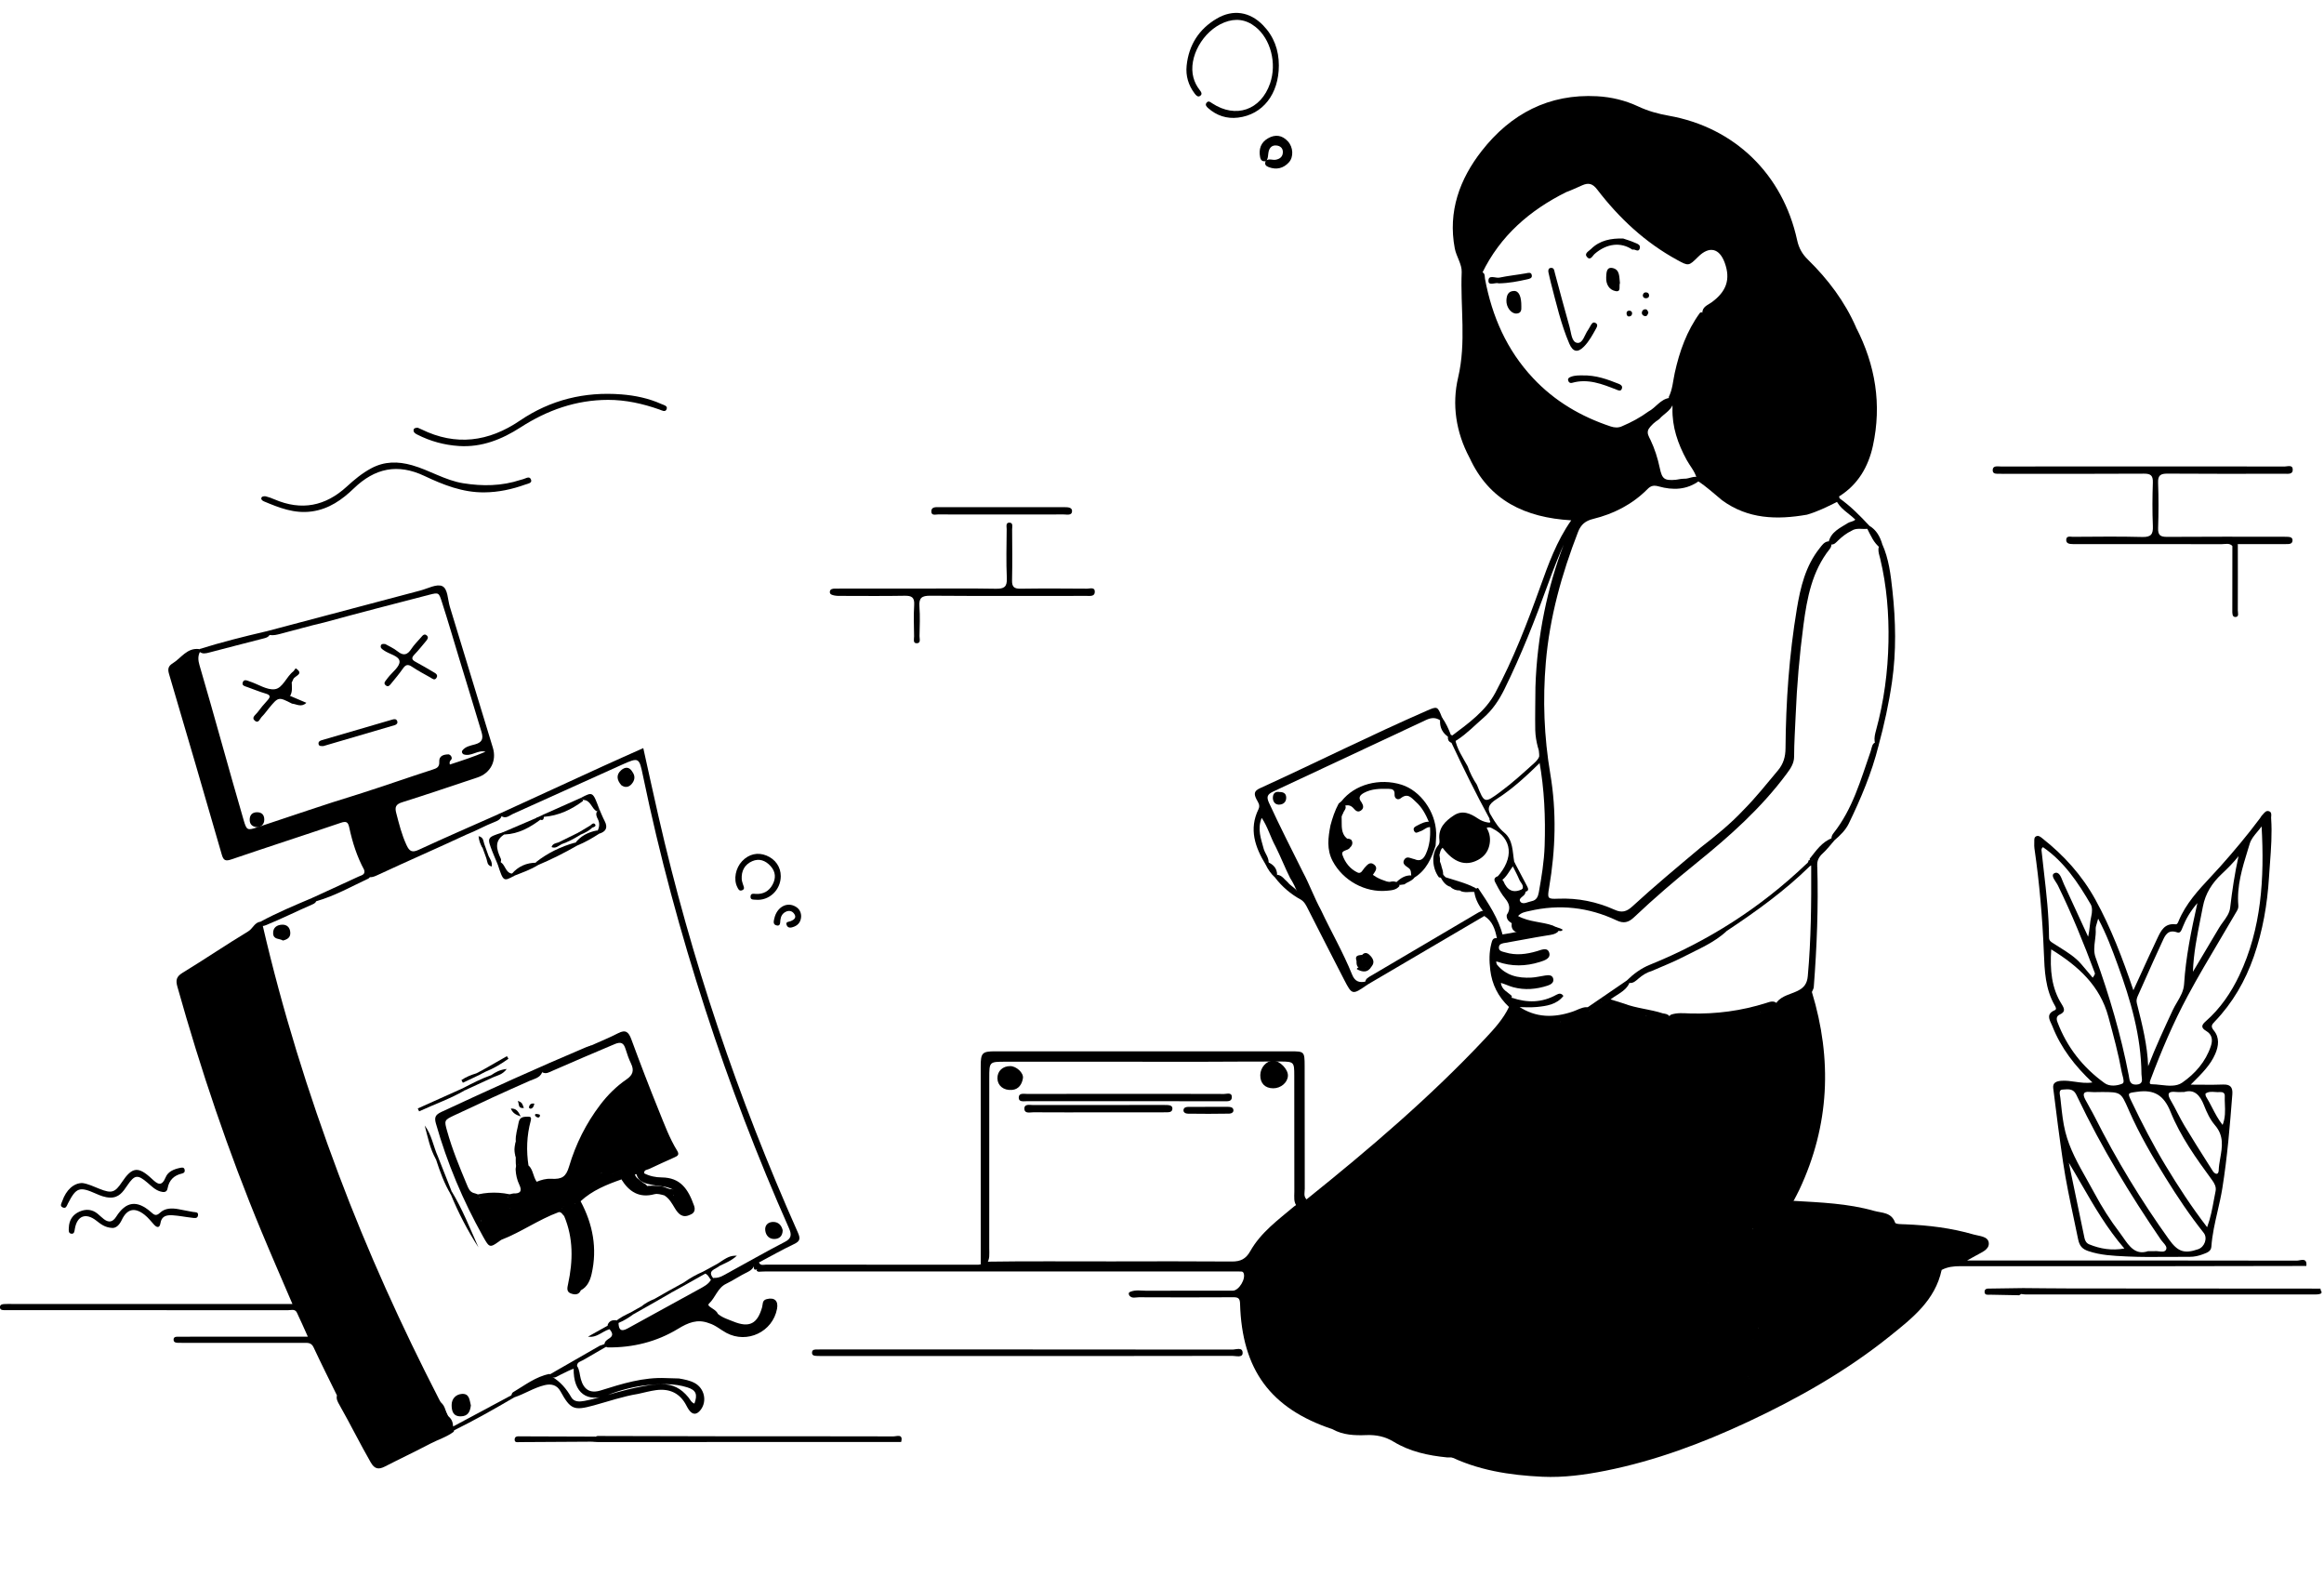 <?xml version="1.0" encoding="UTF-8"?> <svg xmlns="http://www.w3.org/2000/svg" width="1254" height="850" viewBox="0 0 1254 850" fill="none"> <g clip-path="url(#clip0)"> <path d="M718.99 771.021C685.61 759.901 670.15 739.001 669.12 703.311C669.04 700.361 668.09 699.811 665.42 699.831C648.46 699.941 631.49 699.911 614.53 699.841C612.82 699.831 610.84 700.681 609.4 698.941C611.11 697.441 613.19 697.991 615.13 697.981C630.89 697.931 646.64 697.961 662.4 697.951C646.8 697.951 631.2 697.971 615.6 697.921C613.68 697.911 611.58 698.531 609.93 696.891C612.8 695.671 615.82 696.351 618.75 696.331C634.22 696.251 649.7 696.301 665.17 696.291C668.54 696.291 672.44 689.731 670.97 686.671C670.6 685.911 669.96 685.971 669.35 685.941C668.35 685.891 667.35 685.921 666.36 685.921C581.84 685.921 497.32 685.921 412.8 685.931C411.64 685.931 410.48 686.031 409.32 686.081C407.57 685.521 408.4 684.931 409.3 684.331C411.1 683.811 412.94 684.001 414.76 684.001C497.83 683.991 580.89 683.991 663.96 683.991C580.78 683.991 497.6 683.981 414.42 684.001C412.61 684.001 410.75 683.691 409.01 684.521C406.37 685.881 406.79 683.901 406.73 682.431C407.31 681.251 408.04 680.391 409.52 681.101C410.4 682.971 412.12 682.231 413.48 682.231C451.57 682.281 489.66 682.291 527.74 682.291C528.23 682.291 528.72 682.131 529.21 682.041C530.14 681.191 531.23 680.711 532.5 680.641C554.94 680.281 577.38 680.541 599.82 680.491C621.43 680.441 643.05 680.391 664.66 680.551C669.32 680.591 672.23 679.231 674.63 674.961C680.29 664.911 689.57 658.171 698.2 650.901C700.4 649.501 702.22 647.401 705.01 647.021C738.8 619.901 771.75 591.851 801.44 560.191C806.29 555.021 811.14 549.741 814.24 543.201C814.73 543.101 815.3 543.001 815.68 543.291C823.33 549.191 832.19 550.831 841.56 550.681C843.35 553.581 840.9 555.401 839.55 557.171C831.48 567.761 823.05 578.091 813.65 587.501C794.85 606.341 775.33 624.451 756.73 643.491C748.35 652.061 740.47 661.041 733.08 670.491C727.27 677.921 724.72 685.891 727.04 695.171C727.32 696.311 727.03 697.471 727.2 698.261C731.98 688.661 738.93 680.501 747 673.161C780.98 642.301 819.36 617.241 856.16 590.091C862.05 585.741 867.68 581.101 872.91 575.931C879.75 569.181 884.39 561.341 886.54 552.001C886.99 550.041 887.3 547.991 889.75 547.431C895.11 548.041 900.44 548.991 905.85 549.161C916.48 550.481 926.95 549.041 937.4 547.351C941.31 546.721 945.1 545.351 949.12 545.531C951.3 546.551 951.22 548.781 951.7 550.631C955.43 564.811 956.31 579.171 953.8 593.621C951.39 607.511 944.19 619.001 934.85 629.251C917.55 648.231 897.55 663.621 874.73 675.611C847.08 690.141 827.3 712.751 812.07 739.581C810.59 742.181 807.79 744.381 808.49 747.951C812.9 748.411 817.07 747.081 821.27 746.321C849.57 741.201 877.88 736.141 905.92 729.701C916.94 727.171 927.99 724.771 938.93 721.931C941.12 721.361 943.38 720.301 945.67 721.711C947.31 725.401 944.05 726.781 942.15 728.481C937.2 732.901 931.86 736.871 926.86 741.171C932.25 742.441 937.81 740.491 943.12 742.331C944.65 743.831 943.58 744.741 942.38 745.631C936.86 746.951 931.26 745.971 925.71 746.271C923.43 746.391 921.09 745.921 918.93 747.011C903.8 756.761 888.25 765.721 871.34 772.141C852.71 779.221 833.53 783.661 813.63 785.361C802.67 786.301 791.75 786.441 780.79 786.231C770.65 785.241 760.77 783.111 751.98 777.771C747.36 774.961 742.62 774.001 737.34 774.191C731.03 774.441 724.73 774.231 718.99 771.021Z" fill="black"></path> <path d="M792.85 246.771C785.62 233.161 783.37 218.211 786.77 203.751C791.26 184.651 787.93 165.731 788.71 146.771C788.88 142.581 785.81 138.361 784.98 134.021C781.21 114.151 787.61 96.611 799.53 81.391C815.13 61.451 835.73 50.481 861.8 51.921C869.51 52.351 876.98 54.151 883.93 57.411C889.24 59.901 894.63 61.391 900.43 62.421C935.97 68.721 961.99 94.021 969.71 129.561C970.64 133.821 972.43 137.031 975.53 140.061C986.39 150.701 995.45 162.691 1001.57 176.731C998.85 193.101 981.58 207.301 963.61 207.951C943.16 208.691 927.21 197.281 921.26 177.691C920.39 174.831 919.91 171.851 918.58 169.141C918.32 165.511 921.49 164.631 923.64 163.051C931.62 157.181 933.84 150.641 930.67 141.831C927.8 133.851 922.32 132.581 916.34 138.501C911.16 143.631 911.17 143.621 904.87 140.171C887.66 130.761 873.65 117.671 861.81 102.221C859.41 99.081 857.23 98.441 853.82 99.931C850.93 101.201 848.07 102.551 845.1 103.641C825.38 113.461 809.47 127.241 799.72 147.391C798.3 152.721 800.57 157.621 801.86 162.481C806.81 181.021 816.27 196.941 830.4 210.081C840.43 219.411 839.23 236.831 828.17 245.251C817.23 253.601 805.29 254.111 792.85 246.771Z" fill="black"></path> <path d="M181.81 752.79C177.59 744.15 173.26 735.56 169.2 726.85C167.97 724.22 166.02 724.43 163.86 724.43C142.38 724.44 120.9 724.44 99.42 724.44C98.25 724.44 97.09 724.47 95.92 724.41C94.91 724.36 93.81 724.21 93.68 722.94C93.51 721.26 94.79 721.12 96 721.12C101.83 721.1 107.66 721.11 113.48 721.11C130.78 721.11 148.08 721.11 166.11 721.11C164 716.45 162.19 712.25 160.2 708.12C159.15 705.94 156.96 706.83 155.26 706.83C129.29 706.78 103.31 706.8 77.34 706.8C53.53 706.8 29.72 706.8 5.91 706.8C4.74 706.8 3.58 706.8 2.41 706.79C1.19 706.78 -0.09 706.67 -0.02 705.06C0.03 703.83 1.14 703.57 2.16 703.51C3.49 703.44 4.82 703.46 6.15 703.46C54.77 703.46 103.39 703.46 152.01 703.46C153.78 703.46 155.54 703.46 157.79 703.46C152.03 689.99 146.45 677.26 141.12 664.43C123.2 621.34 108.32 577.2 95.71 532.27C94.72 528.75 95.18 526.83 98.52 524.79C110.43 517.52 121.98 509.67 133.93 502.45C136.44 500.93 137.33 497.64 140.53 497.23C141.19 497.74 141.52 498.45 141.74 499.23C152.32 544.96 166.23 589.67 182.74 633.59C198.37 675.17 216.69 715.56 237.01 755.05C238.64 758.21 240.57 761.21 242.07 764.44C242.85 766.14 243.72 767.8 244.5 769.51C244.88 770.43 245.15 771.37 244.84 772.37C240.99 775.29 236.33 776.63 232.12 778.85C224.05 783.1 215.8 786.98 207.69 791.15C204.24 792.92 202.1 792.51 200.04 788.92C194.18 778.72 188.98 768.16 183.17 757.93C182.29 756.38 181.3 754.75 181.81 752.79Z" fill="black"></path> <path d="M918.72 168.69C921.96 169.37 921.25 172.4 921.65 174.34C925.88 194.52 943.49 207.96 963.38 206.63C978.73 205.6 990.34 198.56 997.34 184.54C998.66 181.9 1000.15 179.34 1001.56 176.74C1011.95 196.96 1015.46 218.24 1010.59 240.52C1008.13 251.79 1002.56 261.43 992.38 267.78C992.28 267.84 992.54 268.5 992.64 268.88C992.67 270.13 991.67 270.48 990.83 270.97C985.7 273.53 980.56 276.06 975.02 277.66C958.81 280.49 943.15 280.09 929.17 269.85C924.98 266.39 920.97 262.69 916.4 259.69C915.94 259.07 915.64 258.37 915.41 257.63C914.35 254.07 911.84 251.31 910.1 248.12C905.35 239.41 902.18 230.3 902.45 220.22C902.48 219.08 902.52 217.88 901.73 216.9C901.17 216.05 900.52 215.24 900.44 214.17C902.48 210.08 902.72 205.55 903.67 201.19C906.22 189.57 910.16 178.51 917.26 168.78C917.73 168.44 918.22 168.41 918.72 168.69Z" fill="black"></path> <path d="M900.82 214.661C901.55 215.031 902.29 215.391 903.02 215.761C902.95 221.091 898.07 222.811 895.29 226.111C893.01 227.601 890.92 229.301 889.46 231.651C888.48 233.791 889.72 235.521 890.56 237.281C892.86 242.101 894.46 247.141 895.56 252.351C896.84 258.441 898.02 259.331 904.16 258.841C904.98 258.781 905.79 258.531 906.62 258.431C907.35 258.321 908.07 258.281 908.81 258.251C911.51 258.381 914.05 256.371 916.83 257.671C916.82 258.261 916.82 258.851 916.81 259.441C910.11 264.341 902.64 264.521 895.08 262.421C892.42 261.681 890.85 261.951 888.98 263.841C880.8 272.091 870.79 277.211 859.62 279.951C855.47 280.971 853.05 282.961 851.5 286.961C842.68 309.691 836.18 332.921 834.1 357.361C832.39 377.531 833.15 397.521 836.51 417.431C839.98 437.961 839.36 458.421 835.88 478.861C834.88 484.741 834.97 485.071 840.78 484.821C851.48 484.371 861.64 486.491 871.33 490.831C875.04 492.491 877.64 491.881 880.67 489.101C892.67 478.091 905.19 467.661 917.67 457.201C925.76 450.931 933.72 444.491 940.75 436.981C947.43 430.251 953.3 422.831 959.38 415.591C962.31 412.101 963.41 408.261 963.44 403.701C963.63 378.471 965.42 353.351 969.56 328.451C971.5 316.811 974.22 305.311 981.86 295.741C983.09 294.191 984.17 292.451 986.36 292.051C987.26 292.081 987.89 292.501 988.18 293.371C988.3 294.421 987.93 295.371 987.31 296.151C977.74 308.131 975.07 322.521 973.13 337.101C970.97 353.401 969.57 369.771 968.9 386.221C968.6 393.511 968.09 400.811 968.08 408.111C968.08 411.881 966.12 414.651 964 417.501C950.3 435.961 933.33 451.091 915.56 465.441C903.92 474.841 892.55 484.581 881.68 494.871C878.73 497.661 876.09 498.331 872.34 496.551C857.23 489.401 841.47 487.641 825.15 491.471C823.11 491.951 820.95 492.181 819.12 494.171C825.22 497.501 831.94 497.191 837.96 499.331C839.18 500.151 841.42 500.071 840.81 502.521C839.13 504.121 836.94 504.311 834.82 504.641C827.27 505.811 819.79 507.381 812.26 508.641C810.8 508.881 808.97 509.101 808.79 510.911C808.56 513.161 810.69 513.321 812.2 513.781C817.98 515.541 823.67 514.801 829.36 513.121C831.62 512.461 834.93 510.831 835.92 513.891C836.94 517.061 833.37 518.171 830.96 518.931C823.33 521.351 815.64 521.511 808.01 518.811C806.78 518.601 806.34 519.261 806.08 520.371C805.81 521.521 806 523.111 804.11 523.161C803.55 518.441 803.47 513.751 804.7 509.081C805.15 507.371 805.45 505.851 807.69 506.111C808.68 505.341 809.42 504.191 810.84 504.091C813.73 503.691 816.6 503.111 819.46 502.501C820.4 502.211 821.38 502.291 822.79 502.061C820.62 499.701 817.64 499.301 815.34 497.801C813.76 496.841 812.8 495.531 813.02 493.581C815.19 490.451 814.61 487.691 812.26 484.831C810.3 482.451 808.73 479.731 807.33 476.971C806.63 475.591 805.42 474.021 807.71 472.861C809.09 472.771 809.82 473.751 810.61 474.621C810.83 474.851 811.1 475.081 811.22 475.361C813.25 480.331 816.54 482.151 821.63 479.561C822.75 479.901 823.46 480.501 823.02 481.801C822.56 483.671 818.9 484.481 820.4 486.471C821.74 488.231 824.43 486.541 826.5 486.141C829.05 485.651 829.9 483.731 830.31 481.471C831.81 473.121 833.19 464.761 833.47 456.271C833.97 440.951 833.32 425.701 830.58 410.571C830.46 408.111 830.79 405.621 829.85 403.241C829.03 400.161 828.48 397.031 828.4 393.841C828.26 386.101 828.47 378.371 828.5 370.641C829.35 342.961 835.16 316.331 843.73 293.881C841.61 298.641 838.25 306.861 835.23 315.231C828.29 334.451 820.82 353.431 811.78 371.791C808.86 377.711 805.34 382.991 800.38 387.301C795.75 391.321 791.49 395.771 786.32 399.151C785.22 399.691 784.33 400.731 782.94 400.651C781.65 400.021 781.12 398.971 781.28 397.561C781.53 396.801 781.91 396.211 782.86 396.401C783.15 396.511 783.58 396.801 783.72 396.701C792.47 390.131 801.55 383.611 806.81 373.811C816.61 355.531 824.06 336.181 831.07 316.661C835.49 304.361 839.88 292.021 847.81 280.701C823.01 279.241 803.46 270.101 792.87 246.751C795.11 245.511 796.52 247.501 798.14 248.251C810.67 254.121 827.54 248.641 833.95 236.501C838.31 228.231 835.23 215.981 828.35 209.721C817.18 199.551 809.23 187.021 803.84 172.881C801.35 166.361 799.76 159.591 798.2 152.821C797.74 150.841 797.15 148.531 799.01 146.711C801.51 146.901 801.02 149.021 801.29 150.471C805.08 170.671 813 188.821 827.22 203.991C838.88 216.431 853.05 224.721 869.08 230.051C871.18 230.751 873.32 230.891 875.4 229.871C880.36 227.751 885.09 225.221 889.45 222.021C893.46 219.951 895.89 215.381 900.82 214.661Z" fill="black"></path> <path d="M1244.47 682.95C1217.35 682.99 1190.23 683.06 1163.11 683.08C1128 683.11 1092.89 683.12 1057.79 683.07C1054.23 683.06 1050.85 683.43 1047.67 685.11C1044.8 687.58 1041.19 688.3 1037.69 689.25C1026.78 692.21 1015.73 694.09 1004.39 694.41C998.95 694.56 993.55 695.34 988.09 694.42C985.16 693.93 982.65 695.35 980.23 696.94C971.64 702.58 963.22 708.46 954.72 714.24C952.87 715.5 951.04 717.27 948.4 716.2C946.91 715.11 946.63 713.49 946.41 711.82C945.26 702.94 944.1 694.06 942.83 685.2C942.43 682.43 942.73 679.92 944.39 677.65C949.52 671.86 954.79 666.16 959.12 659.7C962.61 656.18 963.73 650.92 967.82 647.83C982.4 648.69 997.06 649.21 1011.21 653.23C1015.32 654.4 1020.63 653.89 1022.59 659.62C1022.88 660.46 1026.22 660.41 1028.16 660.49C1040.65 661 1053 662.49 1065.02 666C1068.08 666.89 1072.78 666.91 1073.12 670.54C1073.46 674.24 1069.02 675.66 1066.06 677.42C1064.95 678.08 1063.81 678.67 1061.43 679.99C1064.35 679.99 1066.04 679.99 1067.73 679.99C1124.94 679.99 1182.16 679.97 1239.37 680.08C1241.27 680.07 1245.03 678.11 1244.47 682.95Z" fill="black"></path> <path d="M196.5 469.28C192.59 462.08 190.15 454.35 188.45 446.4C187.8 443.37 186.81 442.88 183.8 443.91C164.19 450.58 144.46 456.93 124.86 463.62C121.72 464.69 120.59 464.24 119.68 461.07C110.29 428.56 100.82 396.06 91.21 363.61C90.38 360.82 90.85 359.28 93.17 357.85C97.81 355.01 100.9 349.31 107.52 350.17C107.88 350.59 108.01 351.08 107.91 351.63C106.67 354 106.92 356.37 107.65 358.87C115.8 386.64 123.34 414.58 131.45 442.37C133.06 447.87 133.41 448.09 138.69 446.36C156.86 440.37 174.93 434.07 193.24 428.49C206.67 424.23 219.96 419.54 233.37 415.2C235.53 414.5 237.2 413.94 237.02 410.91C236.83 407.72 239.42 406.96 242.18 406.96C243.21 407.36 243.76 408.09 243.76 409.21C243.56 410.14 242.16 410.48 242.74 412.44C249.22 410.34 255.66 408.22 261.97 405.55C257.79 404.36 254.26 408.4 250.09 406.93C249.4 406.47 249.07 405.87 249.36 405.03C251.08 402.66 253.86 402.26 256.35 401.56C260.05 400.52 260.93 398.65 259.83 394.94C255.89 381.73 251.82 368.57 247.81 355.39C244.72 345.23 241.75 335.02 238.49 324.91C236.8 319.66 236.82 319.53 231.6 320.87C212.62 325.76 193.65 330.69 174.74 335.85C166.84 337.67 159.06 339.95 151.21 341.96C149.45 342.41 147.68 342.85 145.82 342.61C144.75 342.31 143.57 342.14 143.61 340.62C171.33 333.27 199.05 325.9 226.78 318.58C230.77 317.53 235.61 314.86 238.59 316.19C241.7 317.59 241.54 323.44 242.74 327.36C250.51 352.7 258.24 378.05 265.95 403.41C268.1 410.49 264.64 417.1 257.67 419.41C244.13 423.9 230.64 428.52 217.03 432.79C213.68 433.84 212.94 435.3 213.77 438.49C215.31 444.43 216.76 450.34 219.38 455.96C220.95 459.34 222.4 460.08 226 458.41C240.26 451.8 254.69 445.56 269.06 439.18C270 438.74 270.48 439.18 270.72 440.05C270.19 442.05 268.46 442.82 266.83 443.45C261.65 445.44 256.83 448.25 251.66 450.25C235.88 457.61 219.91 464.54 204.13 471.89C202.63 472.59 201.13 473.34 199.4 473.24C196.7 473.16 197.25 470.75 196.5 469.28Z" fill="black"></path> <path d="M967.83 647.81C965.51 652.14 963.63 656.75 959.9 660.18C956.65 661.36 953.31 662.25 949.97 663.1C948.47 663.48 946.8 664.45 945.5 662.62C945.91 659.14 948.34 656.67 950 653.84C961.45 634.32 968 613.29 970.54 590.82C972.26 575.58 971.13 560.67 967.5 545.85C966.95 543.6 966.23 541.31 967.8 539.13C970.73 536.91 973.38 533.99 977.68 535.17C988.72 571.49 987.2 607.02 971 641.62C970.02 643.72 968.89 645.75 967.83 647.81Z" fill="black"></path> <path d="M270.42 440.19C269.96 439.85 269.5 439.51 269.04 439.17C287.71 430.6 306.38 422.02 325.06 413.48C332.3 410.17 339.58 406.96 347.11 403.58C349.85 415.92 352.48 428.05 355.25 440.16C372.93 517.54 398.22 592.38 430.5 664.87C431.99 668.22 431.75 669.59 428.41 671.17C421.99 674.22 415.79 677.75 409.5 681.08C408.75 681.38 408 681.69 407.25 681.99C406.65 683.98 405.37 685.29 403.47 686.19C399.45 688.09 395.79 690.66 391.78 692.59C387.2 694.79 386.03 700.04 382.55 703.29C381.61 704.16 383.04 704.95 383.8 705.49C385.13 706.44 386.66 707.17 387.35 708.8C389.8 710.88 392.86 711.77 395.75 712.94C404.34 716.42 408.67 714.2 411.23 705.21C411.69 703.6 411.15 701.51 413.66 700.85C417.89 699.75 420.1 701.74 419.27 706.11C416.9 718.53 403.15 725.03 392 719.09C388.8 717.39 386.07 714.85 382.51 713.82C376.32 711.43 371.29 713.55 365.86 716.86C354.31 723.89 341.47 727.06 327.88 726.89C327.15 726.66 326.53 726.27 326.16 725.58C326.06 723.57 327.66 722.78 328.98 721.87C330.84 720.59 330.54 719.21 329.38 717.69C328.7 716.74 327.79 715.89 327.94 714.56C328.74 712.68 330.26 712.1 332.17 712.2C332.93 712.39 333.49 712.81 333.74 713.58C333.82 717 334.8 718.76 338.59 716.69C351.57 709.6 364.54 702.48 377.49 695.33C379.8 694.06 382.24 692.85 383.64 690.4C384.15 689.81 384.78 689.46 385.55 689.37C388.02 689.49 390.03 688.23 392.06 687.12C402.58 681.4 412.94 675.41 423.58 669.93C427.09 668.12 427.23 665.99 425.74 662.64C408.68 624.16 393.68 584.88 380.67 544.85C367.2 503.4 355.82 461.38 346.98 418.69C344.89 408.59 344.83 408.39 335.46 412.6C315.9 421.4 296.35 430.22 276.82 439.06C274.84 439.95 272.93 441.96 270.42 440.19Z" fill="black"></path> <path d="M532.17 682.01C531.18 682.02 530.18 682.02 529.19 682.03C529.19 646.44 529.18 610.86 529.18 575.27C529.18 567.97 529.98 567.16 537.06 567.16C590.13 567.16 643.21 567.16 696.28 567.16C703.76 567.16 703.95 567.26 703.97 574.98C704.03 597.1 703.97 619.21 704.03 641.33C704.03 643.23 703.27 645.36 704.98 647.01C703.32 648.34 701.66 649.67 700 651C697.84 648.63 698.42 645.68 698.41 642.92C698.35 621.98 698.4 601.03 698.37 580.09C698.36 573.07 698.2 572.7 691.14 572.66C677.84 572.59 664.54 572.79 651.23 572.78C614.98 572.75 578.72 572.77 542.47 572.77C533.81 572.77 533.8 572.78 533.8 581.65C533.79 612.24 533.81 642.82 533.78 673.41C533.77 676.34 534.3 679.44 532.17 682.01Z" fill="black"></path> <path d="M1204.56 294.53C1202.91 292.81 1200.79 293.56 1198.88 293.56C1173.26 293.51 1147.63 293.53 1122.01 293.53C1120.85 293.53 1119.68 293.55 1118.52 293.52C1116.8 293.48 1114.8 293.38 1114.91 291.13C1115.03 288.92 1117.14 289.6 1118.49 289.6C1130.97 289.55 1143.46 289.34 1155.93 289.69C1160.71 289.82 1161.84 288.2 1161.66 283.76C1161.33 275.96 1161.39 268.12 1161.65 260.32C1161.77 256.57 1160.55 255.5 1156.83 255.53C1132.04 255.68 1107.24 255.61 1082.45 255.61C1081.45 255.61 1080.45 255.68 1079.46 255.59C1077.76 255.45 1075.12 256.14 1075.23 253.53C1075.33 251.02 1077.95 251.67 1079.65 251.66C1104.11 251.62 1128.57 251.63 1153.03 251.63C1179.59 251.63 1206.16 251.61 1232.72 251.68C1234.29 251.68 1237.07 250.55 1237.14 253.27C1237.22 256.12 1234.41 255.56 1232.52 255.57C1211.55 255.6 1190.59 255.68 1169.62 255.51C1165.79 255.48 1164.33 256.4 1164.48 260.49C1164.79 268.63 1164.76 276.79 1164.49 284.93C1164.36 288.8 1165.78 289.66 1169.39 289.63C1189.86 289.48 1210.32 289.56 1230.79 289.56C1231.79 289.56 1232.79 289.53 1233.78 289.58C1235.28 289.65 1237.18 289.63 1237.01 291.7C1236.85 293.65 1234.94 293.51 1233.46 293.52C1226.14 293.54 1218.82 293.53 1211.5 293.53C1210.17 293.53 1208.84 293.54 1207.51 293.54C1206.68 294.33 1205.9 295.26 1204.56 294.53Z" fill="black"></path> <path d="M737.95 531.13C729.66 536.88 729.6 536.91 725.18 528.35C718.63 515.68 712.18 502.97 705.7 490.26C704.75 488.39 703.85 486.51 701.97 485.36C701.43 484.33 700.83 483.33 700.28 482.31C699.28 479.19 697.81 476.31 696.07 473.54C693.29 467.96 691.02 462.16 688.24 456.59C685.54 451.71 684.12 446.18 680.81 441.24C678.28 447.28 680.49 452.63 681.9 458.02C682.66 460.54 684.67 462.61 684.54 465.45C684.23 466.19 683.83 466.75 682.9 466.36C677.18 456.99 673.82 447.27 679.06 436.54C680.18 434.24 678.71 432.68 677.91 431.06C676.55 428.3 676.65 426.7 679.8 425.26C709.96 411.5 739.6 396.63 769.98 383.37C775.65 380.9 775.69 381 778.1 387.07C778.54 387.98 778.11 388.44 777.27 388.69C774.74 387.01 772.44 387.02 769.5 388.4C741.99 401.29 714.46 414.14 686.95 427.05C683.71 428.57 683.31 430 684.74 433.11C690.57 445.78 696.9 458.21 703.13 470.69C706.66 477.29 709.18 484.37 712.77 490.94C718.24 502.61 724.76 513.8 729.58 525.78C731.08 529.51 733.43 530.27 736.88 529.53C737.61 529.81 738.16 530.21 737.95 531.13Z" fill="black"></path> <path d="M495.87 317.519C509.69 317.519 523.5 317.359 537.32 317.609C541.73 317.689 543.49 316.719 543.27 311.899C542.86 303.099 543.12 294.269 543.19 285.449C543.2 284.119 542.52 281.869 544.73 281.949C546.82 282.029 546.12 284.249 546.13 285.609C546.19 294.759 546.3 303.909 546.09 313.059C546.01 316.579 547.18 317.639 550.65 317.589C562.63 317.409 574.62 317.479 586.6 317.569C588.14 317.579 590.88 316.509 590.74 319.429C590.62 321.879 588.11 321.469 586.34 321.469C558.21 321.489 530.08 321.589 501.95 321.379C497.39 321.349 495.76 322.529 496.11 327.189C496.51 332.479 496.27 337.829 496.16 343.149C496.13 344.589 497.07 347.079 494.55 347.019C492.51 346.979 493.25 344.669 493.23 343.319C493.15 337.659 492.93 331.989 493.28 326.359C493.54 322.219 491.91 321.329 488.12 321.399C476.8 321.609 465.48 321.479 454.16 321.469C452.83 321.469 451.47 321.519 450.19 321.239C449.14 321.009 447.65 320.739 447.77 319.229C447.89 317.789 449.22 317.559 450.42 317.539C453.25 317.489 456.08 317.509 458.91 317.509C471.24 317.519 483.56 317.519 495.87 317.519Z" fill="black"></path> <path d="M261.24 265.62C249.63 265.73 239.15 261.55 228.97 256.74C214.53 249.93 202.26 252.54 190.91 263.49C184.6 269.58 177.49 274.65 168.2 275.92C158.82 277.2 150.66 273.94 142.42 270.48C141.5 270.09 140.52 269.31 141.22 268.22C141.51 267.76 142.77 267.61 143.47 267.78C145.07 268.17 146.63 268.77 148.15 269.42C162.67 275.64 175.57 273.1 187.13 262.49C191.15 258.8 195.35 255.31 200.21 252.69C207.37 248.82 214.67 248.81 222.35 250.98C231.76 253.65 240.14 259.13 249.95 260.7C260.41 262.37 270.72 262.24 280.86 258.89C281.33 258.73 281.82 258.62 282.3 258.49C283.8 258.1 285.79 256.55 286.56 258.83C287.18 260.66 284.79 260.93 283.54 261.37C276.35 263.96 268.94 265.58 261.24 265.62Z" fill="black"></path> <path d="M690.05 35.31C690.03 50.711 681.44 61.831 668.03 63.45C661.98 64.18 656.52 62.41 651.91 58.331C651.03 57.55 650.08 56.571 651.1 55.37C652.13 54.16 653.08 55.081 654.09 55.74C666.8 64.1 680.36 59.41 685.33 44.961C689.05 34.13 685.63 21.02 677.47 14.521C672.29 10.39 666.64 9.71 660.61 12.101C648.99 16.71 641.05 31.03 643.95 41.831C644.61 44.291 645.73 46.48 647.27 48.461C648.15 49.6 649.01 50.85 647.46 51.8C646.3 52.52 645.32 51.391 644.6 50.431C641.24 45.99 639.73 40.91 640.29 35.45C641.44 24.311 646.91 15.691 656.57 10.021C665.34 4.87 674.41 6.29 681.54 13.64C687.38 19.66 690.05 26.98 690.05 35.31Z" fill="black"></path> <path d="M225.34 230.72C225.88 230.95 226.65 231.25 227.38 231.61C246.03 240.77 263.71 238.32 280.48 226.94C297.09 215.66 315.45 211.22 335.26 212.76C342.66 213.34 350.02 214.85 356.89 217.96C358.11 218.51 360.43 218.89 359.69 220.76C358.98 222.57 357.12 221.38 355.78 220.91C346.81 217.76 337.6 215.7 328.09 215.72C310.86 215.75 295.32 221.25 280.88 230.56C270.85 237.02 259.94 241.42 247.61 240.61C239.75 240.09 232.27 238.06 225.24 234.49C224.23 233.98 223.04 233.34 223.16 231.98C223.24 231.03 224.19 230.78 225.34 230.72Z" fill="black"></path> <path d="M60.69 662.451C56.46 662.251 54.21 660.211 51.83 658.391C46.28 654.141 41.67 655.871 40.42 662.741C40.17 664.121 40.19 665.761 38.48 665.551C36.79 665.341 37.09 663.541 37.14 662.261C37.29 658.231 39.22 655.251 42.89 653.631C46.31 652.121 49.7 652.321 52.71 654.811C53.86 655.761 54.91 656.841 56.11 657.741C58.79 659.741 60.87 659.251 62.71 656.361C67.94 648.121 73.89 647.281 81.34 653.781C83.11 655.321 84.11 656.351 86.38 654.221C89.08 651.681 92.76 651.671 96.32 652.321C98.93 652.801 101.53 653.371 104.15 653.811C105.42 654.021 107.18 653.711 106.83 655.731C106.51 657.591 104.74 657.061 103.53 656.931C100.07 656.561 96.63 655.831 93.16 655.611C90.05 655.421 87.17 655.861 86.55 659.961C86.19 662.351 84.79 662.511 83.15 660.701C81.48 658.861 79.92 656.851 77.99 655.331C72.69 651.161 68.56 652.101 65.71 658.131C64.42 660.831 62.73 662.471 60.69 662.451Z" fill="black"></path> <path d="M540.12 277.561C528.83 277.561 517.53 277.591 506.24 277.521C504.81 277.511 502.38 278.391 502.54 275.671C502.67 273.481 504.77 273.591 506.43 273.591C529.02 273.581 551.61 273.571 574.19 273.611C575.96 273.611 578.57 273.571 578.47 275.811C578.37 278.251 575.68 277.531 573.99 277.531C562.7 277.591 551.41 277.561 540.12 277.561Z" fill="black"></path> <path d="M44.51 638.22C47.6 638.67 50.61 640.12 53.69 641.35C60.19 643.95 62.01 643.4 65.76 637.77C71.27 629.51 74.54 629.06 81.85 635.86C84.88 638.68 87.15 640.58 89.44 635.02C90.67 632.02 93.92 630.7 97.13 630.05C98.06 629.86 99.24 629.58 99.6 630.9C99.89 631.97 99.48 632.8 98.23 633.08C93.91 634.05 91.23 636.62 90.43 641.08C90 643.46 88.18 643.24 86.54 642.77C83.73 641.97 81.74 639.88 79.59 638.05C74.24 633.49 72.64 633.68 68.63 639.61C66.35 642.98 64.16 646.22 59.36 646.07C56.59 645.98 54.17 645.02 51.75 643.94C42.85 639.98 41.1 640.59 36.62 649.32C36.05 650.43 35.69 652.16 33.91 651.4C32.08 650.62 33.17 649.19 33.59 647.99C35.65 641.96 39.8 638.16 44.51 638.22Z" fill="black"></path> <path d="M804.1 523.171C805.47 521.681 804.6 519.841 804.88 518.181C805.09 516.951 805.35 515.851 806.92 517.011C807.1 518.111 807.28 519.211 807.67 520.261C812.5 526.341 819.15 527.771 826.38 527.391C828.85 527.261 831.3 526.611 833.76 526.261C835.4 526.031 837.44 525.811 838.05 527.771C838.74 529.991 836.85 531.131 835.12 531.701C829.01 533.701 822.79 534.261 816.49 532.571C814.26 531.971 812.19 530.921 809.87 530.241C810.25 534.041 813.64 535.161 815.75 537.341C815.23 540.311 816.87 541.881 819.38 542.871C828.66 549.171 838.55 549.181 848.75 545.681C851.08 544.881 853.22 543.521 855.77 543.341C856.9 543.431 857.91 543.701 858.12 545.051C853.63 549.541 848.64 552.701 841.88 551.211C831.38 552.931 822.14 550.331 814.2 543.201C808.4 537.751 805.03 531.071 804.1 523.171Z" fill="black"></path> <path d="M1089.49 698.761C1084.34 698.671 1079.19 698.601 1074.04 698.461C1072.81 698.431 1070.94 698.901 1070.86 697.041C1070.76 694.861 1072.77 695.171 1074.19 695.141C1080.01 695.021 1085.83 694.971 1091.64 694.891C1100.11 694.951 1108.58 695.071 1117.04 695.081C1162.07 695.121 1207.09 695.141 1252.12 695.171C1252.15 695.441 1252.18 695.711 1252.2 695.981C1250.13 697.571 1247.71 696.921 1245.45 696.931C1196.07 696.971 1146.7 696.951 1097.32 696.991C1095.06 696.991 1092.62 696.331 1090.62 698.091C1090.24 698.311 1089.86 698.541 1089.49 698.761Z" fill="black"></path> <path d="M1015.64 293.559C1019.22 301.549 1020.21 310.119 1021.14 318.679C1022.92 335.049 1023.26 351.419 1020.91 367.779C1019.23 379.469 1016.69 390.979 1013.6 402.369C1011.93 402.379 1011.83 401.069 1011.52 399.929C1011.27 397.909 1011.75 395.959 1012.27 394.039C1016.55 378.419 1018.68 362.419 1018.99 346.329C1019.28 331.259 1018.08 316.159 1014.53 301.379C1014.1 299.609 1013.44 297.879 1013.58 296.009C1013.85 294.839 1013.94 293.519 1015.64 293.559Z" fill="black"></path> <path d="M421.29 472.69C421.27 480.17 414.96 486.1 407.73 485.38C406.5 485.26 404.75 485.56 404.99 483.48C405.19 481.81 406.61 482.16 407.74 482.24C411.81 482.5 414.91 480.8 416.82 477.31C418.74 473.81 418.61 470.3 415.76 467.19C413.02 464.2 409.63 462.94 405.88 464.59C401.86 466.35 399.97 469.79 400.22 474.23C400.27 475.2 400.61 476.16 400.9 477.1C401.28 478.34 402.19 479.75 400.23 480.35C398.76 480.8 398.28 479.48 397.77 478.45C395.74 474.36 396.91 468.28 400.42 464.58C404.08 460.72 408.85 459.62 413.58 461.55C418.39 463.51 421.3 467.71 421.29 472.69Z" fill="black"></path> <path d="M977.67 535.171C974.69 536.521 971.72 537.871 968.74 539.221C965.91 541.131 963.43 543.971 959.41 542.721C958.61 542.191 958.28 541.521 958.75 540.601C961.67 537.071 966.18 536.421 969.99 534.541C973.47 532.821 975.09 530.611 975.46 526.591C977.24 506.951 977.39 487.281 977.3 467.591C977.33 466.521 977.06 465.441 977.37 464.371C982.29 461.071 979.06 466.801 980.58 467.271C981.22 489.031 980.37 510.751 978.69 532.451C978.63 533.391 978.03 534.271 977.67 535.171Z" fill="black"></path> <path d="M737.95 531.131C737.52 530.771 737.09 530.411 736.66 530.041C736.7 528.021 738.3 527.281 739.7 526.451C758.84 515.171 777.99 503.901 797.13 492.611C798.28 491.931 799.44 491.291 800.84 491.341C801.65 491.451 802.61 491.601 802.8 492.471C803.1 493.911 801.54 493.581 800.9 494.161C779.92 506.481 758.93 518.801 737.95 531.131Z" fill="black"></path> <path d="M683.12 86.92C681.34 87.27 680.3 86.63 679.94 84.78C679.11 80.43 680.3 76.86 684.19 74.62C688.09 72.37 691.82 72.87 694.93 76.25C697.81 79.38 698.14 84.66 695.46 87.6C692.52 90.83 688.81 91.7 684.65 90.19C683.04 89.61 682.1 88.64 683.01 86.81C684.6 85.32 686.49 86.45 688.22 86.19C690.63 85.82 692.23 84.49 692.22 81.98C692.21 79.88 690.77 78.67 688.75 78.48C686.41 78.25 685.07 79.57 684.53 81.77C684.12 83.5 684.46 85.44 683.12 86.92Z" fill="black"></path> <path d="M1012.63 400.199C1012.96 400.919 1013.28 401.639 1013.61 402.359C1009.94 417.009 1004.09 430.849 997.53 444.379C995.82 447.899 992.85 450.749 989.82 453.349C988.8 453.679 988.46 453.049 988.24 452.239C988.23 451.189 988.69 450.289 989.31 449.509C999.69 436.439 1004.04 420.629 1009.4 405.289C1010.08 403.359 1009.93 400.869 1012.63 400.199Z" fill="black"></path> <path d="M1204.56 294.529C1205.54 294.199 1206.52 293.869 1207.5 293.529C1207.51 305.439 1207.55 317.349 1207.49 329.259C1207.48 330.549 1208.35 332.829 1206.19 332.859C1204.38 332.879 1204.53 330.739 1204.53 329.269C1204.53 317.689 1204.55 306.109 1204.56 294.529Z" fill="black"></path> <path d="M432.29 494.129C432.27 496.839 431.03 498.919 428.46 499.919C427.14 500.429 425.3 500.979 424.52 499.179C423.65 497.149 425.59 497.379 426.74 496.899C428.35 496.239 429.9 495.129 428.65 493.159C427.58 491.459 425.81 490.919 423.86 491.939C422.09 492.869 421.31 494.419 421.08 496.379C420.92 497.739 421.19 499.909 418.82 499.179C416.95 498.609 417.5 496.849 417.85 495.349C419.14 489.749 423.98 486.679 428.47 488.679C430.79 489.709 432.17 491.449 432.29 494.129Z" fill="black"></path> <path d="M987.81 293.719C987.43 293.319 987.06 292.919 986.68 292.519C987.96 286.879 992.85 284.869 997.06 282.179C998.28 281.399 999.9 281.469 1001.11 280.329C997.53 276.789 992.77 274.469 990.65 269.609C991.31 269.359 991.98 269.119 992.64 268.869C998.61 273.119 1003.72 278.299 1008.68 283.639C1008.89 284.509 1008.36 284.929 1007.68 285.259C1004.81 285.649 1001.76 284.559 999.07 286.339C996.38 287.629 994.07 289.429 991.92 291.479C990.78 292.569 989.75 294.019 987.81 293.719Z" fill="black"></path> <path d="M143.58 340.609C144.33 340.949 145.09 341.289 145.84 341.629C145.29 343.819 143.33 344.149 141.63 344.579C132 347.009 122.4 349.559 112.78 352.049C111.03 352.499 109.2 352.959 107.6 351.539C107.57 351.089 107.55 350.639 107.52 350.179C119.4 346.469 131.46 343.429 143.58 340.609Z" fill="black"></path> <path d="M196.5 469.279C197.88 469.869 197.32 472.369 199.42 472.249C199.71 472.969 199.48 473.609 198.84 473.919C189.56 478.299 180.56 483.349 170.61 486.209C169.56 485.999 168.45 485.849 168.54 484.369C176.87 480.549 185.21 476.749 193.52 472.869C194.99 472.179 197.28 471.939 196.5 469.279Z" fill="black"></path> <path d="M168.54 484.369C169.24 484.679 169.93 484.999 170.63 485.309C170.8 486.769 169.74 487.399 168.7 487.849C160.22 491.509 151.97 495.669 143.4 499.129C142.48 499.499 141.52 499.799 140.55 499.239C140.55 498.569 140.55 497.899 140.55 497.229C149.6 492.339 159.08 488.379 168.54 484.369Z" fill="black"></path> <path d="M800.91 494.159C800.74 493.499 803.98 492.549 800.74 492.159C798.22 488.959 796.19 485.519 795.55 481.409C795.76 480.409 796.14 479.519 797.13 479.039C797.29 479.069 797.54 479.039 797.61 479.139C803.1 487.289 808.6 495.429 811.05 505.149C809.93 505.469 808.81 505.799 807.69 506.119C806.76 501.379 805.35 496.909 800.91 494.159Z" fill="black"></path> <path d="M700.81 482.189C702.14 482.899 702.01 484.149 701.97 485.359C696.43 482.349 691.75 478.339 687.92 473.329C688.1 472.599 688.56 472.149 689.28 471.939C691.81 472.219 692.97 474.419 694.71 475.809C696.49 478.169 699.62 479.249 700.81 482.189Z" fill="black"></path> <path d="M988.65 452.109C989.04 452.529 989.43 452.939 989.83 453.359C987.75 455.709 985.86 458.259 983.55 460.359C981.4 462.309 980.29 464.429 980.59 467.289C978.71 467.219 981.33 462.879 977.81 464.359C976.87 464.619 976.54 464.109 976.46 463.289C979.95 458.949 983.05 454.159 988.65 452.109Z" fill="black"></path> <path d="M1007.33 284.79C1007.78 284.41 1008.24 284.03 1008.69 283.65C1012.49 285.91 1014.43 289.49 1015.65 293.56C1014.81 294.02 1014.79 294.87 1014.66 295.67C1010.96 292.88 1009.34 288.7 1007.33 284.79Z" fill="black"></path> <path d="M777.04 388.39C777.39 387.95 777.74 387.51 778.09 387.07C780.13 389.95 781.62 393.11 782.84 396.41C782.48 396.84 782.12 397.28 781.76 397.71C778.34 395.54 776.78 392.43 777.04 388.39Z" fill="black"></path> <path d="M689.11 472.06C688.71 472.48 688.31 472.9 687.92 473.32C685.74 471.36 684.15 468.98 682.9 466.35C683.31 465.93 683.72 465.5 684.13 465.08C687.16 466.43 689.14 468.53 689.11 472.06Z" fill="black"></path> <path d="M554.69 731.52C518.09 731.52 481.49 731.52 444.89 731.52C443.56 731.52 442.23 731.56 440.9 731.49C439.58 731.42 437.98 731.43 438.17 729.49C438.32 727.95 439.73 728.03 440.89 728.01C441.89 727.99 442.89 728 443.88 728C517.58 728 591.27 727.99 664.97 728.07C666.94 728.07 670.59 726.52 670.51 729.95C670.45 732.58 666.95 731.46 664.98 731.46C628.22 731.54 591.46 731.52 554.69 731.52Z" fill="black"></path> <path d="M486.24 777.919C431.62 777.929 376.99 777.939 322.37 777.939C321.38 777.939 320.39 777.819 319.4 777.749C318.78 775.919 320.36 775.669 321.37 775.009C321.71 774.899 322.05 774.789 322.39 774.679C344.68 774.729 366.96 774.809 389.25 774.829C420.19 774.859 451.13 774.809 482.07 774.899C483.84 774.909 487.5 773.309 486.24 777.919Z" fill="black"></path> <path d="M311.36 736.899C312.8 739.029 312.74 741.599 313.4 743.959C314.98 749.659 318.41 751.889 324.15 750.099C335.67 746.489 347.15 742.859 359.45 743.449C361.75 743.559 364.06 743.589 366.37 743.649C369.3 744.159 372.23 744.689 374.88 746.129C380.11 748.969 381.66 755.949 378.04 760.609C375.93 763.319 373.73 763.449 371.67 760.489C371.2 759.819 370.79 759.089 370.42 758.359C366.99 751.609 361.37 748.979 354.04 749.939C350.78 750.369 347.59 751.269 344.37 751.959C336.19 753.279 328.37 755.999 320.41 758.179C309.64 761.129 307.85 760.389 302.39 750.529C300.5 747.119 297.45 746.399 293.86 747.259C288.06 748.659 283.05 752.029 277.42 753.859C276.36 754.219 276.13 753.529 275.98 752.729C276.1 752.069 276.32 751.379 276.89 751.039C283.19 747.319 289.02 742.669 296.45 741.209C297.17 741.469 297.67 741.939 297.83 742.699C302.38 745.389 305.62 749.199 308.25 753.789C309.73 756.379 312.68 756.279 315.46 755.739C323.31 754.229 330.81 751.459 338.57 749.649C344.55 748.249 350.48 746.909 356.71 746.739C363.03 746.569 367.55 749.109 371.35 753.709C372.36 754.929 372.98 756.589 374.7 757.199C376.5 752.239 375.63 749.919 370.8 748.419C363.87 746.259 356.69 746.499 349.57 747.209C342.1 747.949 334.83 749.879 327.87 752.579C317.16 756.739 309.24 751.889 309.54 738.069C309.92 737.319 310.38 736.719 311.36 736.899Z" fill="black"></path> <path d="M609.91 696.891C629.72 696.891 649.53 696.891 669.34 696.891C669.35 697.581 669.35 698.261 669.36 698.951C649.37 698.951 629.39 698.951 609.4 698.951C608.94 698.101 608.8 697.341 609.91 696.891Z" fill="black"></path> <path d="M1090.62 698.081C1091.34 694.721 1094.06 696.061 1095.91 696.061C1143.51 695.991 1191.11 696.001 1238.72 696.001C1243.21 696.001 1247.71 695.991 1252.2 695.981C1252.79 696.731 1253 697.641 1252 697.981C1250.95 698.341 1249.74 698.341 1248.6 698.341C1196.76 698.351 1144.92 698.351 1093.08 698.341C1092.26 698.341 1091.44 698.171 1090.62 698.081Z" fill="black"></path> <path d="M948.85 716.17C959.3 709.18 969.78 702.24 980.18 695.18C982.46 693.63 984.67 692.86 987.53 693.05C1008.1 694.44 1028.06 691.04 1047.68 685.09C1044.21 701.51 1031.81 711.12 1019.82 720.76C996.41 739.57 970.42 754.3 943.3 766.99C918.62 778.54 893.15 788.07 866.33 793.42C855.14 795.65 843.71 797.19 832.31 796.67C814.57 795.85 797.1 793.17 780.96 785C807.65 785.67 833.92 783.11 859.46 774.9C880.44 768.16 899.93 758.43 917.87 745.62C924.49 745.14 931.12 745.57 937.74 745.39C939.36 745.34 941.06 745.88 942.58 744.88C942.83 744.2 944.29 743.81 943.1 742.77C937.7 741.93 932.26 742.66 926.85 742.35C925.87 742.29 924.13 743.26 924.15 741.01C931.98 735.76 939.21 729.77 945.88 723.1C946.85 720.78 947.18 718.18 948.85 716.17Z" fill="black"></path> <path d="M841.88 551.211C847.8 550.771 852.73 547.731 857.84 545.171C859.29 542.531 861.73 541.271 864.48 540.461C872.7 542.681 881.11 544.351 888.8 548.241C886.4 561.931 879.25 572.811 868.79 581.631C863.73 585.891 858.54 590.011 853.19 593.901C832.97 608.601 812.51 622.961 792.44 637.861C777.84 648.711 763.54 659.941 749.99 672.171C740.89 680.381 733.2 689.381 727.13 700.481C723.79 690.241 723.83 680.871 730.39 672.031C739.41 659.891 749.53 648.741 760.32 638.161C778.36 620.481 796.73 603.121 814.28 584.971C824.37 574.541 834.26 563.751 841.88 551.211Z" fill="black"></path> <path d="M959.81 542.24C963.18 542.4 965.54 539.54 968.75 539.23C966.92 541.47 968.37 543.76 968.91 545.86C976.6 575.67 972.36 604.52 961.81 632.8C957.8 643.54 952.27 653.55 945.77 663.01C946.06 663.89 945.54 664.39 944.92 664.85C927.92 671.07 911.14 677.84 895.08 686.23C867.75 700.52 842.25 717.49 819.55 738.48C817.48 740.4 814.92 741.74 813.18 744.01C811.39 746.581 809.99 749.74 805.9 748.88C810.77 737.36 817.79 727.131 825.19 717.141C840.7 696.191 860.87 681.07 883.75 668.86C907.78 656.03 927.67 638.04 943.47 615.81C950.56 605.83 953.21 594.26 953.83 582.07C954.46 569.84 951.95 558.05 949.77 546.19C952.17 542.44 956.3 543.14 959.81 542.24Z" fill="black"></path> <path d="M805.91 748.88C808.82 748.31 810.57 746.35 811.9 743.89C832.59 727.74 855.85 716.71 880.91 709.32C894.98 705.17 908.38 699.45 921.23 692.42C928.48 688.52 935.39 684.11 941.73 678.82C942.91 677.83 943.92 676.19 945.92 677.05C943.15 680.39 944.16 684.06 944.7 687.84C945.94 696.49 946.86 705.18 947.97 713.85C948.07 714.65 948.54 715.4 948.84 716.17C948.81 718.89 949.16 721.77 945.86 723.08C944.68 721.29 943.29 722.39 941.89 722.72C920.37 727.84 898.87 733.06 877.15 737.25C854.98 741.53 832.77 745.62 810.56 749.73C809.01 750.02 807.22 750.42 805.91 748.88Z" fill="black"></path> <path d="M408.26 685.02C409.08 681.75 411.77 683.09 413.64 683.08C452.59 683 491.55 683.01 530.5 683.01C575.61 683.01 620.73 683.01 665.84 683.04C667.7 683.04 669.68 682.62 671.41 683.55C671.39 684.03 671.37 684.52 671.35 685C583.65 685 495.95 685 408.25 685L408.26 685.02Z" fill="black"></path> <path d="M959.81 542.24C957.01 544.93 952.88 544.26 949.78 546.19C936.87 549.42 923.76 551.1 910.45 551.15C908.87 551.16 907.1 551.67 905.8 550.19C905.92 550.09 906.03 549.89 906.15 549.89C906.6 549.89 906.6 549.61 906.19 549.62C904.77 549.68 903.33 549.81 901.95 549.56C900.3 549.25 900.23 548.4 901.58 547.41C904.98 546.21 908.5 546.63 911.95 546.73C926 547.14 939.72 545.31 953.12 541.05C954.98 540.46 956.93 539.65 958.77 541.2C959.11 541.54 959.46 541.89 959.81 542.24Z" fill="black"></path> <path d="M900.82 548.21C903.21 550.24 906.19 548.49 908.78 549.47C908.04 550.74 906.78 549.92 905.8 550.19C900.02 550.57 894.39 549.65 888.81 548.24C880.21 546.91 872.17 543.56 863.86 541.18C863.97 537.76 866.26 538.58 868.3 538.9C870.96 539.71 873.59 540.61 876.26 541.4C883.04 544.02 890.38 544.43 897.26 546.69C898.56 546.91 899.91 547.03 900.82 548.21Z" fill="black"></path> <path d="M942.57 744.871C934.37 746.481 926.09 745.131 917.85 745.611C926.05 743.881 934.34 745.301 942.57 744.871Z" fill="black"></path> <path d="M924.14 740.99C927.6 743.13 931.41 741.41 935.01 741.94C937.69 742.33 940.53 741.16 943.09 742.74C937.35 742.79 931.61 742.88 925.87 742.83C925.02 742.83 922.44 743.71 924.14 740.99Z" fill="black"></path> <path d="M244.43 769.589C255.04 763.909 265.65 758.219 276.26 752.539C276.65 752.979 277.03 753.429 277.42 753.869C266.63 760.219 255.72 766.359 244.48 771.899C244.15 771.199 243.81 770.489 243.48 769.789C243.72 769.369 244.04 769.319 244.43 769.589Z" fill="black"></path> <path d="M236.44 755.91C240.22 757.2 240.11 760.99 241.53 763.8C241.92 764.32 241.85 764.78 241.32 765.16C239.37 762.25 237.6 759.24 236.44 755.91Z" fill="black"></path> <path d="M241.32 765.161C241.39 764.711 241.46 764.251 241.53 763.801C243.6 765.181 244.44 767.171 244.44 769.591C244.12 769.661 243.8 769.721 243.49 769.791C242.76 768.251 242.04 766.701 241.32 765.161Z" fill="black"></path> <path d="M321.37 775.01C320.71 775.92 320.05 776.83 319.4 777.75C306.43 777.83 293.47 777.93 280.5 777.98C279.45 777.98 277.77 778.41 277.7 776.79C277.6 774.58 279.53 774.86 280.97 774.87C294.44 774.89 307.9 774.95 321.37 775.01Z" fill="black"></path> <path d="M807.78 473.23C817.07 462.93 816.07 452.38 805.28 446.93C804.38 446.47 803.52 445.98 802.18 446.65C804 449.66 804.41 452.95 803.56 456.34C802.71 459.74 800.65 462.23 797.54 463.89C790.79 467.51 784.41 465.36 778.41 457.37C777.12 458.38 777.11 459.93 776.68 461.31C775.92 463.53 777.47 465.34 777.8 467.37C778.22 468.82 778.8 470.25 778.68 471.81C778.34 472.98 777.85 473.9 776.37 473.24C772.62 468.15 772.38 460.5 775.82 456.31C776.73 455.41 776.83 454.34 776.69 453.11C775.93 446.71 779.82 442.92 784.55 439.85C789.19 436.83 793.54 438.92 797.46 441.56C799.19 442.73 800.95 443.41 802.88 443.72C805.47 444.14 803.22 442.27 803.75 441.67C803.3 440.58 803.81 440.27 804.81 440.35C806.72 443.57 808.62 446.65 811.65 449.15C816.51 453.16 816.07 459.39 817.06 464.96C817.43 465.69 817.06 466.29 816.75 466.91C814.35 469.65 813.05 473.33 809.71 475.29C809.07 474.6 808.43 473.91 807.78 473.23Z" fill="black"></path> <path d="M804.81 440.351C804.46 440.791 804.1 441.231 803.75 441.671C796.36 428.151 789.57 414.321 783.03 400.371C783.73 399.731 784.42 399.101 785.12 398.461C786.06 404.031 789.3 408.561 791.92 413.371C793.17 416.901 794.84 420.241 796.92 423.351C800.96 433.511 800.96 433.511 809.62 427.131C816.06 422.391 821.93 417.001 827.86 411.651C830.42 409.341 831.79 406.841 831.1 403.391C832.76 405.701 831.67 408.251 831.76 410.701C824.16 418.111 816.45 425.441 807.47 431.131C803.31 433.761 802.02 436.211 804.81 440.351Z" fill="black"></path> <path d="M820.25 503.44C816.69 502.85 814.91 501.02 815.91 497.24C818.88 498.82 823.36 498.03 824.45 502.92C823.04 503.09 821.65 503.27 820.25 503.44Z" fill="black"></path> <path d="M820.99 480.309C822.94 477.969 820.57 476.419 819.84 474.659C818.66 471.819 817.15 469.109 815.78 466.339C816.21 465.879 816.63 465.409 817.06 464.949C819.34 469.279 821.61 473.619 823.92 477.929C824.72 479.429 825.14 480.699 822.85 481.119C822.24 480.849 821.61 480.579 820.99 480.309Z" fill="black"></path> <path d="M837.83 500.339C839.8 499.979 841.55 500.549 843.24 501.539C842.6 502.589 841.67 502.249 840.8 502.139C839.81 501.539 838.82 500.939 837.83 500.339Z" fill="black"></path> <path fill-rule="evenodd" clip-rule="evenodd" d="M1153.43 529.237L1153.97 528.067L1154.72 526.418L1154.72 526.416L1154.73 526.399C1157.77 519.741 1160.69 513.34 1163.71 506.98C1163.83 506.733 1163.94 506.485 1164.06 506.236C1165.99 502.141 1167.96 497.933 1173.93 498.64C1174.79 498.738 1175.16 497.822 1175.49 497.024L1175.51 496.97C1179.41 487.492 1186.23 480.184 1193.02 472.902C1194.7 471.11 1196.37 469.321 1197.99 467.5C1205.5 459.08 1212.71 450.46 1219.46 441.43C1219.61 441.225 1219.75 441.003 1219.89 440.782C1220.1 440.433 1220.32 440.086 1220.6 439.81C1220.82 439.596 1221.03 439.354 1221.24 439.108C1222.04 438.182 1222.87 437.215 1224.22 437.61C1225.7 438.042 1225.6 439.245 1225.51 440.404C1225.5 440.613 1225.48 440.821 1225.47 441.023C1225.47 441.18 1225.47 441.333 1225.48 441.48C1226.04 449.676 1225.44 457.843 1224.83 465.993C1224.65 468.424 1224.47 470.853 1224.32 473.28C1223.43 487.8 1220.95 502.16 1216.13 516.02C1211.54 529.21 1204.72 541.03 1195.03 551.12C1193.48 552.74 1192.69 553.67 1194.56 555.94C1197.71 559.75 1197.18 564.29 1195.29 568.63C1192.68 574.611 1188.11 579.145 1182.65 584.568L1182.07 585.14C1184.15 585.14 1186.1 585.158 1187.97 585.175C1192.06 585.212 1195.74 585.245 1199.41 585.08C1203.37 584.9 1204.84 586.45 1204.54 590.33C1203.22 607.29 1201.85 624.23 1199.14 641.06C1198.47 645.207 1197.53 649.301 1196.59 653.395L1196.59 653.396C1195.13 659.726 1193.68 666.054 1193.22 672.57C1193.05 674.994 1190.97 675.77 1189.25 676.411C1189.06 676.482 1188.88 676.551 1188.7 676.62C1186.46 677.49 1183.99 678.05 1181.43 678.03C1177.44 677.995 1173.45 678.028 1169.46 678.061H1169.46H1169.46H1169.46H1169.46H1169.46H1169.46H1169.45H1169.45H1169.45H1169.45H1169.45C1162.29 678.121 1155.13 678.181 1147.99 677.84L1147.53 677.818L1146.87 677.787C1140.19 677.47 1133.4 677.148 1126.92 674.96C1123.79 673.9 1122.12 672.42 1121.33 668.56C1120.58 664.858 1119.79 661.162 1119.01 657.466C1116.88 647.424 1114.75 637.383 1113.24 627.23C1111.25 613.85 1109.54 600.43 1107.89 587C1107.53 584.07 1109.56 583.26 1112.36 583.06C1114.81 582.885 1117.23 583.232 1119.68 583.584C1122.7 584.017 1125.77 584.458 1129.03 583.95C1119.62 575.11 1112.06 565.4 1107.46 553.66C1107.27 553.19 1107.05 552.708 1106.82 552.22C1105.6 549.626 1104.31 546.874 1108.74 544.98C1109.92 544.47 1109.19 543.2 1108.7 542.36C1103.61 533.563 1103.22 523.631 1102.84 514.004L1102.84 513.93C1102.08 495.07 1100.46 476.33 1097.75 457.66C1097.62 456.769 1097.64 455.848 1097.66 454.934V454.931V454.928V454.926L1097.66 454.716L1097.66 454.586L1097.67 454.431L1097.67 454.357C1097.67 454.295 1097.67 454.232 1097.67 454.17C1097.67 454.039 1097.67 453.905 1097.67 453.77C1097.66 452.713 1097.65 451.589 1098.8 451.11C1099.95 450.621 1100.94 451.402 1101.81 452.093L1101.92 452.18C1113.67 461.4 1123.48 472.29 1130.71 485.43C1139.1 500.7 1145.27 516.93 1151.15 534.22C1151.92 532.54 1152.68 530.88 1153.43 529.237ZM1220.33 445.82C1221.9 473.74 1220.31 500.89 1208.28 526.23C1203.87 535.53 1198.04 544.07 1190.18 550.97C1187.91 552.96 1187.44 554.41 1190.42 556.17C1193.63 558.06 1194.08 560.99 1192.94 564.39C1190.14 572.79 1184.39 579.28 1177.51 584.04C1174.32 586.255 1170.12 585.779 1165.95 585.305C1164.24 585.112 1162.54 584.919 1160.92 584.91C1159.56 584.9 1160.01 583.52 1160.37 582.55C1166.19 567.04 1172.6 551.89 1180.49 537.2C1186 526.941 1191.93 516.95 1197.86 506.959C1200.89 501.865 1203.91 496.77 1206.88 491.64C1207.46 490.64 1207.89 489.8 1207.77 488.46C1206.87 478.036 1209.89 468.265 1212.88 458.557C1213.25 457.388 1213.61 456.219 1213.96 455.05C1214.67 452.721 1216.37 450.688 1218.08 448.655C1218.86 447.719 1219.64 446.784 1220.33 445.82ZM1148.49 598.473C1144.44 589.252 1144.38 589.13 1134.14 589.12C1133.44 589.117 1132.74 589.135 1132.04 589.152C1130.57 589.189 1129.1 589.226 1127.66 589.07C1123.86 588.68 1123.82 590.5 1125.15 593.08C1125.94 594.624 1126.8 596.136 1127.65 597.648C1128.59 599.319 1129.53 600.989 1130.39 602.7C1141.99 625.72 1155.32 647.68 1170.35 668.63C1175.13 675.3 1178.61 676.52 1186.13 673.91C1189.62 672.7 1191.3 667.86 1189.09 665.09C1181.54 655.6 1174.82 645.53 1168.45 635.25C1161.27 623.68 1154.4 611.89 1148.9 599.41C1148.76 599.088 1148.62 598.775 1148.49 598.473ZM1159.07 674.98C1152.33 677.265 1148.94 672.366 1145.68 667.653L1145.68 667.652C1145.05 666.736 1144.42 665.827 1143.77 664.98C1138.66 658.299 1134.09 651.099 1130.12 643.67C1128.81 641.22 1127.44 638.795 1126.07 636.368C1121.4 628.105 1116.72 619.826 1114.4 610.52C1113.19 605.672 1112.65 600.655 1112.11 595.653C1112 594.577 1111.88 593.502 1111.76 592.43C1111.73 592.158 1111.68 591.847 1111.62 591.518C1111.34 589.918 1110.99 587.884 1112.81 587.81C1113.13 587.796 1113.46 587.77 1113.8 587.743C1115.79 587.586 1118.17 587.399 1119.68 589.469C1120.17 590.146 1120.53 590.915 1120.89 591.681C1120.96 591.821 1121.02 591.96 1121.09 592.099C1133.92 618.959 1149.28 644.339 1166.06 668.89C1166.36 669.331 1166.76 669.781 1167.17 670.238C1168.31 671.529 1169.51 672.876 1168.72 674.25C1168.03 675.453 1166.49 675.268 1164.93 675.08C1164.14 674.985 1163.34 674.889 1162.64 674.969C1162.13 675.026 1161.6 675.016 1160.82 675H1160.82H1160.81C1160.34 674.991 1159.78 674.98 1159.07 674.98ZM1137.63 548.45C1133.12 531.86 1121.61 521.28 1106.81 512.17C1106.09 523.25 1106.93 533.03 1112.51 541.83C1113.97 544.15 1114.54 545.88 1111.53 547.26C1109.67 548.11 1109.46 549.51 1110.17 551.39C1115.3 564.96 1123.92 575.89 1135.61 584.31C1138.32 586.26 1142.34 585.81 1145.19 584.6C1146.33 584.112 1145.79 582.051 1145.28 580.115L1145.27 580.112C1145.11 579.47 1144.94 578.842 1144.84 578.29C1143.03 568.341 1140.38 558.605 1137.74 548.863L1137.63 548.45ZM1190.94 662.05C1182.43 650.96 1175.29 640.01 1168.54 628.83C1161.76 617.61 1155.75 605.95 1150.1 594.12C1147.99 589.707 1148.07 589.696 1152.34 589.105L1152.38 589.099L1152.82 589.038L1153.16 588.99C1162.32 587.69 1167.54 590.76 1171.16 599.72C1176.56 613.11 1185.04 624.94 1193.58 636.59C1194.91 638.4 1195.96 640.33 1195.5 642.57C1195.16 644.189 1194.86 645.816 1194.56 647.456C1193.69 652.177 1192.8 657.003 1190.94 662.05ZM1178.51 530.89C1179.41 516.53 1182.26 502.49 1185.68 487.18C1181.81 491.69 1179.45 495.83 1177.69 500.3C1177.65 500.41 1177.6 500.522 1177.56 500.635C1177.02 502.026 1176.42 503.573 1174.8 503C1169.8 501.224 1168.28 504.573 1166.85 507.737L1166.72 508.017C1166.65 508.162 1166.59 508.307 1166.52 508.45C1163.51 514.901 1160.62 521.399 1157.72 527.896L1157.71 527.914L1157.71 527.923L1157.71 527.932L1157.7 527.941L1157.7 527.95C1156.36 530.961 1155.01 533.973 1153.66 536.98C1153.04 538.35 1152.59 539.57 1153.01 541.23L1153.26 542.227C1155.98 553.025 1158.7 563.84 1159.12 575.2C1163.12 564.85 1167.76 554.87 1172.41 544.89C1173.07 543.478 1173.87 542.121 1174.67 540.762C1176.47 537.694 1178.28 534.619 1178.51 530.89ZM1126.72 505.32C1122.37 495.88 1118.02 486.44 1113.67 476.99C1113.44 476.493 1113.22 475.922 1112.99 475.332C1112.03 472.857 1110.94 470.049 1108.63 471.01C1106.68 471.823 1108.09 473.986 1109.36 475.923C1109.77 476.558 1110.17 477.169 1110.43 477.7C1117.94 493.07 1124.37 508.88 1130.34 524.9C1130.49 525.32 1130.36 525.84 1129.19 527.42C1128.49 526.591 1127.79 525.76 1127.1 524.929C1125.73 523.294 1124.36 521.661 1122.96 520.05C1119.71 516.305 1115.58 513.718 1111.45 511.131C1110.37 510.457 1109.3 509.784 1108.24 509.09C1108.07 508.98 1107.9 508.875 1107.74 508.771C1106.65 508.091 1105.64 507.461 1105.63 505.83C1105.57 493.784 1104.2 481.847 1102.82 469.905C1102.42 466.411 1102.02 462.917 1101.65 459.42C1101.64 459.344 1101.63 459.267 1101.62 459.189L1101.62 459.18C1101.53 458.491 1101.43 457.698 1102.35 457.01C1113.79 464.87 1121.29 476.12 1128.12 487.86C1129.08 489.51 1128.92 492.19 1128.44 494.2C1128.03 495.948 1127.83 497.698 1127.63 499.479L1127.63 499.482L1127.63 499.484C1127.42 501.381 1127.2 503.315 1126.72 505.32ZM1142.74 520.64C1139.69 512.29 1136.61 503.93 1132.14 495.59C1131.95 496.383 1131.72 497.106 1131.51 497.78C1131.1 499.095 1130.74 500.223 1130.81 501.32C1130.94 503.295 1130.69 505.275 1130.44 507.252C1130.04 510.351 1129.65 513.439 1130.74 516.48C1138.21 537.25 1144.44 558.35 1148.63 580.04C1148.64 580.078 1148.64 580.115 1148.65 580.154L1148.66 580.202C1148.67 580.275 1148.69 580.349 1148.7 580.423C1148.72 580.514 1148.73 580.606 1148.74 580.698C1148.76 580.8 1148.78 580.902 1148.79 581.005L1148.79 581.019C1149.11 583.075 1149.45 585.248 1152.7 585.11C1156.18 584.965 1155.89 582.825 1155.64 580.9C1155.57 580.43 1155.51 579.972 1155.51 579.56C1155.36 559.05 1149.7 539.69 1142.74 520.64ZM1178.54 589.109C1183.97 587.479 1187.06 590.699 1189.22 596.219C1190.71 600.049 1192.55 604.009 1195.2 607.069C1200.11 612.751 1199.07 618.737 1198.03 624.72L1198.03 624.721C1197.63 627.004 1197.24 629.285 1197.17 631.549C1197.15 632.169 1196.84 633.439 1195.78 633.219C1195.09 633.069 1194.38 632.349 1193.96 631.689C1193.16 630.42 1192.35 629.152 1191.55 627.884L1191.53 627.862L1191.53 627.858L1191.53 627.854C1187.19 621.017 1182.86 614.183 1178.69 607.249C1177.32 604.971 1176.1 602.604 1174.87 600.237C1173.74 598.034 1172.6 595.83 1171.34 593.699C1169.18 590.039 1169.86 588.609 1174.16 589.079C1174.91 589.172 1175.67 589.155 1176.7 589.133H1176.7H1176.71C1176.84 589.131 1176.98 589.128 1177.13 589.125C1177.55 589.116 1178.02 589.109 1178.54 589.109ZM1187.41 495.332L1187.41 495.334C1185.51 504.869 1183.6 514.409 1183.27 524.259C1184.08 522.896 1184.9 521.534 1185.71 520.172L1185.72 520.151L1185.73 520.131C1189.64 513.582 1193.54 507.041 1197.42 500.479C1198.06 499.405 1198.81 498.377 1199.56 497.348C1201.29 494.987 1203.02 492.625 1203.36 489.699C1204.45 480.399 1205.82 471.179 1207.89 461.869C1205.09 465.399 1201.98 468.509 1198.77 471.519C1193.6 476.379 1190.01 481.969 1188.64 489.119C1188.24 491.185 1187.83 493.248 1187.42 495.312L1187.41 495.332ZM1122.99 638.666L1123 638.678C1129.94 650.693 1136.88 662.687 1146.27 673.539C1139.4 674.749 1133.27 673.729 1127.3 671.289C1125.76 670.659 1125.06 669.319 1124.75 667.829C1122.35 656.438 1119.99 645.032 1117.63 633.625C1117.19 631.513 1116.76 629.401 1116.32 627.289C1118.6 631.06 1120.8 634.864 1122.99 638.666ZM1193.61 597.493C1195.24 600.644 1196.9 603.863 1199.29 606.879C1200.82 602.99 1200.67 599.282 1200.52 595.666C1200.46 594.177 1200.4 592.703 1200.46 591.239C1200.53 589.509 1199.21 589.019 1197.76 589.149C1196.92 589.225 1196.07 589.161 1195.22 589.097C1193.48 588.968 1191.74 588.838 1190.15 589.899C1189.92 590.049 1190.1 591.199 1190.4 591.679C1191.57 593.544 1192.58 595.505 1193.61 597.493Z" fill="black"></path> <path d="M945.92 677.039C939.67 682.109 933.34 687.079 926.27 691.009C924.83 691.809 923.52 692.829 921.8 692.959C920.9 690.879 920.8 690.779 922.89 688.719C928.18 683.519 933.25 678.139 937.66 672.139C939.8 669.229 941.76 666.149 944.77 663.989C945.1 663.659 945.44 663.319 945.77 662.989C949.49 661.929 953.22 660.899 956.92 659.809C958 659.489 959.04 658.789 959.89 660.159C956.1 666.509 951.56 672.229 945.92 677.039Z" fill="black"></path> <path d="M339.41 719.98C348.22 715.12 359.09 711.39 365.38 711.08C361.53 715.35 351.49 719.37 340.46 721.07C339.42 721.37 339.17 720.91 339.41 719.98Z" fill="black"></path> <path d="M323.55 726.02C324.5 725.68 325.44 725.35 326.39 725.01C326.85 725.38 327.32 725.75 327.78 726.13C323.4 728.66 319 731.17 314.63 733.74C313.3 734.52 311.36 734.74 311.36 736.91C310.98 737.35 310.6 737.79 310.22 738.22C307.45 738.92 305.04 740.46 302.47 741.61C300.88 742.32 299.41 743.8 297.4 742.85C296.98 742.48 296.57 742.12 296.15 741.75C305.27 736.51 314.41 731.26 323.55 726.02Z" fill="black"></path> <path d="M369.18 703.62C373.17 701.38 375.99 699.8 378.94 698.15C378.57 702.8 376.63 704.02 369.18 703.62Z" fill="black"></path> <path d="M384.29 691.021C382.74 690.001 382.43 687.811 380.56 687.081C379.39 687.611 379.24 686.971 379.33 686.031C381.89 684.631 384.46 683.231 387.02 681.841C388.13 681.361 388.38 681.921 388.3 682.891C386.21 684.801 380.99 685.371 385.25 690.001C384.93 690.341 384.61 690.681 384.29 691.021Z" fill="black"></path> <path d="M330.42 716.771C325.7 717.191 322.59 721.961 317.28 721.081C320.97 719.021 324.66 716.951 328.35 714.891C329.04 715.521 329.73 716.141 330.42 716.771Z" fill="black"></path> <path d="M341.66 709.09C339.07 711 336.34 712.66 333.34 713.84C332.97 713.51 332.59 713.18 332.22 712.84C334.62 710.68 337.53 709.4 340.37 707.99C340.83 708.32 341.5 708.4 341.66 709.09Z" fill="black"></path> <path d="M339.41 719.98C339.76 720.34 340.11 720.71 340.46 721.07C339.41 721.7 338.23 722.65 337.24 721.35C337.01 721.05 338.41 720.09 339.41 719.98Z" fill="black"></path> <path d="M843.6 537.29C839.93 541.99 834.52 542.71 829.2 543.25C825.48 543.62 821.69 543.27 817.94 543.25C816.18 542.51 814.2 541.94 813.69 539.83C813.61 539.51 815.11 538.81 815.88 538.29C824.06 541.08 832.06 540.98 839.76 536.68C841.26 535.84 842.53 535.74 843.6 537.29Z" fill="black"></path> <path d="M855.67 544.09C863.03 539.06 870.38 534.03 877.74 529C878.49 529.19 878.95 529.68 879.16 530.41C876.89 535.33 871.49 536.66 867.95 540.13C866.33 539.46 864.72 538.86 863.86 541.17C862.12 542.91 860.07 544.16 857.84 545.17C857.38 544.27 856.51 544.21 855.67 544.09Z" fill="black"></path> <path d="M978.69 466.45C977.95 466.74 977.01 466.84 976.49 467.36C962.91 480.67 947.57 491.71 931.78 502.18C925.05 508.56 916.5 511.96 908.47 516.14C902.91 519.04 896.99 521.3 891.22 523.84C888.51 524.61 886.23 526.09 884.1 527.92C882.67 529.15 881.21 530.63 878.98 530.25C878.57 529.83 878.16 529.42 877.75 529C881.43 525.39 885.42 522.41 890.32 520.43C921.79 507.7 949.89 489.68 974.49 466.25C975.08 465.69 975.87 465.3 975.76 464.29C976.12 464.12 976.48 463.95 976.83 463.77C977.16 463.96 977.49 464.16 977.82 464.36C978.1 465.06 978.39 465.75 978.69 466.45Z" fill="black"></path> <path d="M787.64 480.38C785.7 480.41 784.01 479.82 782.63 478.43C782.88 477.58 783.43 477.02 784.26 476.73C788.17 477.41 792.02 478.46 795.97 478.99C796.28 479.2 796.6 479.41 796.91 479.63C796.58 480.18 796.26 480.73 795.93 481.27C793.26 480 790.32 481.43 787.64 480.38Z" fill="black"></path> <path d="M607.56 590.12C625.21 590.12 642.85 590.09 660.5 590.17C662.04 590.18 664.78 589.09 664.68 592C664.59 594.46 662.09 594.08 660.32 594.08C624.86 594.1 589.4 594.1 553.94 594.07C552.24 594.07 549.6 594.64 549.7 592.02C549.8 589.51 552.42 590.15 554.12 590.14C571.94 590.1 589.75 590.12 607.56 590.12Z" fill="black"></path> <path d="M592.62 600.09C580.97 600.09 569.32 600.13 557.67 600.05C555.84 600.04 552.88 600.94 552.75 598.22C552.62 595.35 555.61 596.15 557.42 596.14C580.89 596.09 604.36 596.11 627.82 596.11C628.49 596.11 629.15 596.08 629.82 596.13C631.19 596.23 632.73 596.45 632.61 598.21C632.49 599.92 630.93 600.04 629.57 600.06C626.57 600.1 623.58 600.08 620.58 600.08C611.26 600.09 601.94 600.09 592.62 600.09Z" fill="black"></path> <path d="M687.04 587.11C682.61 587.11 679.95 584.4 680.03 579.96C680.1 575.88 683.32 572.26 686.94 572.2C690.5 572.14 695.11 576.84 694.95 580.36C694.79 584 691.14 587.11 687.04 587.11Z" fill="black"></path> <path d="M538.2 581.769C538.12 577.849 541 575.099 545.17 575.139C548.37 575.169 552.41 578.739 551.96 581.659C551.46 584.889 549.69 587.689 546.06 587.989C541.46 588.359 538.28 585.629 538.2 581.769Z" fill="black"></path> <path d="M652.28 597.12C655.76 597.12 659.25 597.11 662.73 597.12C663.94 597.12 665.27 597.36 665.52 598.68C665.81 600.2 664.27 600.76 663.27 600.78C655.82 600.91 648.37 600.91 640.92 600.8C639.92 600.78 638.39 600.25 638.61 598.74C638.81 597.38 640.13 597.14 641.33 597.13C644.98 597.11 648.63 597.12 652.28 597.12Z" fill="black"></path> <path d="M944.78 664.01C939.09 673.2 932.19 681.39 924.45 688.92C923.34 690 921.2 690.67 921.81 692.97C915.36 698 907.78 700.97 900.29 703.82C887.29 708.77 873.82 712.52 860.86 717.58C845.53 723.58 831.07 731.42 817.47 740.79C815.73 741.99 814.19 743.65 811.9 743.89C818.96 736.7 826.59 730.12 834.5 723.9C856.31 706.75 879.58 691.88 904.72 680.09C917.75 673.97 930.91 668.08 944.78 664.01Z" fill="black"></path> <path d="M835.5 146.81C835.3 145.66 835.6 144.63 836.79 144.53C838.64 144.36 838.63 145.94 838.97 147.23C841.59 156.99 844.2 166.75 846.95 176.47C847.84 179.6 847.98 184.5 851 184.96C854.12 185.44 855.03 180.49 856.93 177.94C857.52 177.15 857.88 176.19 858.43 175.37C858.97 174.56 859.55 173.57 860.77 174.15C862.21 174.83 861.95 175.92 861.31 177.07C859.38 180.56 857.5 184.1 854.69 186.97C851.34 190.4 848.72 189.94 846.78 185.4C842.26 174.85 839.75 163.68 836.85 152.63C836.35 150.7 835.95 148.75 835.5 146.81Z" fill="black"></path> <path d="M875.82 128.67C877.85 129.38 879.95 129.95 881.9 130.84C883.28 131.47 885.53 131.94 884.74 134.18C883.98 136.36 882.12 134.12 880.85 134.7C874.58 130.42 866.98 131.32 860.47 136.96C859.32 137.96 858.18 140.8 856.32 138.64C854.65 136.71 857.31 135.52 858.46 134.36C863.26 129.58 869.36 128.52 875.82 128.67Z" fill="black"></path> <path d="M853.61 202.52C861.46 202.33 867.45 204.73 873.45 207.07C874.55 207.5 875.64 208.22 875.14 209.65C874.57 211.28 873.34 210.64 872.27 210.22C864.55 207.19 856.86 204.09 848.29 206.53C847.14 206.86 846.34 206.17 846.12 205.08C845.92 204.1 846.73 203.64 847.51 203.33C849.87 202.37 852.38 202.56 853.61 202.52Z" fill="black"></path> <path d="M820.89 165.369C821.01 167.349 820.7 169.069 818.2 169.159C815.4 169.259 812.7 165.689 812.84 162.079C812.95 159.419 813.69 157.069 816.89 156.959C819.58 156.859 820.96 159.929 820.89 165.369Z" fill="black"></path> <path d="M808.69 152.869C807.11 152.159 803.26 154.379 803.15 151.679C802.99 147.909 806.97 150.199 809.06 149.769C813.76 148.779 818.56 148.299 823.3 147.459C824.68 147.219 826.18 146.649 826.53 148.439C826.87 150.179 825.19 150.429 823.91 150.719C819.04 151.809 814.16 152.769 808.69 152.869Z" fill="black"></path> <path d="M874.09 152.671C873.44 154.251 874.93 157.631 871.8 157.051C868.25 156.401 866.49 153.341 866.68 149.531C866.8 147.181 866.79 144.021 869.97 144.571C874.15 145.311 873.68 149.401 874.09 152.671Z" fill="black"></path> <path d="M889.46 168.5C889.13 169.89 888.59 170.79 887.42 170.52C886.42 170.29 885.71 169.41 885.97 168.31C886.15 167.54 886.75 166.85 887.7 166.84C889.03 166.83 889.04 167.99 889.46 168.5Z" fill="black"></path> <path d="M886.41 159.45C886.57 158.39 887.03 157.68 888.25 157.74C889.2 157.79 889.71 158.29 889.81 159.2C889.91 160.15 889.42 160.73 888.52 160.86C887.44 161.02 886.63 160.64 886.41 159.45Z" fill="black"></path> <path d="M880.68 168.941C880.65 169.871 880.24 170.531 879.29 170.691C878.24 170.871 877.79 170.211 877.69 169.301C877.59 168.371 877.94 167.641 878.97 167.601C879.85 167.561 880.56 167.921 880.68 168.941Z" fill="black"></path> <path d="M254.07 758.19C253.67 761.6 252.48 764.04 248.59 764.08C244.32 764.12 243.72 760.95 243.7 757.99C243.68 754.63 245.96 752.2 249.24 751.98C253.42 751.7 253.34 755.47 254.07 758.19Z" fill="black"></path> <path d="M152.66 507.391C150.88 506.171 147.48 507.081 147.38 503.471C147.3 500.361 149.44 498.991 152.1 498.851C154.71 498.711 156.44 500.191 156.63 503.001C156.81 505.681 155.18 506.781 152.66 507.391Z" fill="black"></path> <path d="M774.64 456.209C772.41 462.999 769.67 469.439 763.21 473.419C762.33 473.839 761.89 473.329 761.52 472.649C761.25 471.109 761.67 469.399 760.04 468.239C758.49 467.139 756.28 465.919 757.8 463.649C759.2 461.559 761.34 463.179 763.16 463.479C766.3 464.909 768.07 463.529 769.37 460.679C771.42 456.199 771.88 451.509 771.65 446.679C771.65 445.549 771.5 444.439 771.02 443.399C769.32 439.409 767.37 435.609 764.05 432.639C761.62 430.459 759.67 427.539 755.77 430.669C754.33 431.829 752.35 430.899 752.49 428.579C752.64 425.929 751.19 425.589 749.11 425.549C744.61 425.479 740.16 425.479 736.02 427.709C733.68 428.979 732.74 430.459 734.64 432.789C735.68 434.449 736.15 436.139 734.14 437.389C732.52 438.389 731.38 437.219 730.42 436.129C729.11 434.639 727.6 434.069 725.68 434.669C724.39 434.319 723.41 433.759 723.9 432.159C731.01 423.159 744.32 419.549 756.32 423.349C766.43 426.559 774.58 437.839 774.93 449.239C774.99 451.569 774.74 453.889 774.64 456.209Z" fill="black"></path> <path d="M723.9 432.18C724.51 432.89 725.11 433.59 725.72 434.3C726.92 436.16 725.06 437.31 724.68 438.81C722.73 442.14 722.2 445.85 721.82 449.6C721.55 452.33 721.53 454.85 725.54 452.86C726.73 452.27 728.08 452.25 729.24 453.18C729.97 454.36 729.84 455.49 729.07 456.59C728.86 456.84 728.55 457.03 728.4 457.3C727.43 459.07 723.44 458.46 724.37 461.21C725.75 465.29 728.48 468.81 732.52 470.7C734.43 471.6 735.23 469.4 736.26 468.19C737.71 466.62 739.21 464.56 741.54 466.49C743.62 468.22 742.09 470.02 740.99 471.66C739.9 473.14 737.82 474.62 741.76 475.28C744.85 475.8 747.85 476.34 750.95 475.55C751.72 475.45 752.47 475.5 753.22 475.74C754.16 476.25 755.28 476.61 755.09 478.04C753.33 480.19 750.76 480.3 748.33 480.53C736.59 481.65 724.65 475 719.12 464.6C715.76 458.29 716.62 451.85 717.89 445.32C718.98 441.24 720.3 437.24 722.33 433.5C722.85 433.06 723.38 432.62 723.9 432.18Z" fill="black"></path> <path d="M690.4 427.27C693.28 427.24 694.14 428.67 694 430.75C693.83 433.28 691.63 434.2 689.8 434.07C687.69 433.93 686.58 431.93 686.86 429.74C687.14 427.41 688.85 426.95 690.4 427.27Z" fill="black"></path> <path d="M777.03 463.281C776.95 464.621 776.86 465.961 776.78 467.291C775.46 465.311 775.35 463.321 776.69 461.311C776.8 461.961 776.91 462.621 777.03 463.281Z" fill="black"></path> <path d="M783.92 477.459C783.49 477.779 783.06 478.109 782.63 478.429C779.91 477.629 778.52 475.469 777.26 473.179C777.52 472.489 777.77 471.799 778.03 471.119C778.68 471.829 779.33 472.539 779.99 473.259C781.28 474.669 783.68 475.059 783.92 477.459Z" fill="black"></path> <path d="M783.92 477.46C782.4 476.25 780.8 475.12 779.98 473.25C785.35 475.05 790.92 476.28 795.96 478.99C791.83 479.38 787.75 479.41 783.92 477.46Z" fill="black"></path> <path d="M335.3 636.269C327.35 639.049 319.59 642.189 313.28 648.029C312.13 648.509 311.07 649.209 309.82 649.469C309.36 649.409 308.95 649.239 308.57 648.979C304.6 643.419 299.23 640.879 292.58 642.709C285.84 644.559 282.66 650.069 280.55 656.259C280.13 657.479 279.64 658.909 281.54 659.499C282.18 659.479 282.67 659.149 283.15 658.769C284.68 656.869 287.19 657.069 289.1 655.979C292.66 653.939 296.4 652.339 300.31 651.119C301.33 650.979 302.3 651.059 303.18 651.649C304.33 653.759 302.01 653.189 301.4 653.949C290.59 657.949 281.13 664.759 270.39 668.899C263.55 671.209 261.77 670.099 260.75 662.889C260.83 662.579 261.2 662.429 261.27 662.079C260.97 662.199 260.68 662.189 260.36 662.049C259.37 661.069 258.59 660.049 259.57 658.619C262.88 656.699 266.55 656.779 270.2 656.699C273.08 656.639 275.67 656.169 275.17 652.279C274.86 650.699 276.44 650.239 276.99 649.169C277.58 646.769 274.3 647.349 274.19 645.509C274.71 644.189 275.9 644.029 277.08 643.839C280.75 643.969 281.89 642.619 280.19 639.069C278.98 636.549 278.36 633.779 278.22 630.949C278.24 629.989 278.41 629.059 278.99 628.259C281.59 627.319 281.49 629.659 282.02 630.939C282.96 633.189 283.14 635.729 285.15 638.969C284.29 635.449 283.01 633.209 283.44 630.709C283.72 629.729 284.1 628.849 285.35 628.859C287.71 631.199 287.62 634.699 289.59 637.529C291.98 636.529 294.59 635.779 297.37 635.929C303.31 636.259 305.42 634.839 307.08 629.249C310.68 617.169 316.22 606.079 323.84 596.049C327.89 590.719 332.61 586.019 338.14 582.239C341.47 579.959 342.27 577.439 340.5 573.779C339.28 571.249 338.35 568.539 337.52 565.849C336.48 562.499 334.94 561.899 331.64 563.279C320.45 567.979 309.3 572.789 298.17 577.639C296.37 578.419 294.61 579.629 292.52 578.419C291.93 575.779 294.23 575.749 295.67 574.989C303.3 570.959 311.71 568.559 319.08 563.969C323.89 561.799 328.81 559.849 333.49 557.409C337.64 555.249 339.22 556.779 340.67 560.709C345.42 573.599 350.33 586.439 355.5 599.159C358.49 606.499 361.21 614.009 365.4 620.799C366.79 623.049 365.51 623.659 363.84 624.409C359.31 626.449 354.77 628.479 350.29 630.619C349.22 631.129 347.44 630.989 347.57 632.959C346.13 633.659 344.51 632.899 343.06 633.529C342.59 633.519 342.14 633.409 341.71 633.209C339.17 631.359 336.98 629.109 334.05 627.729C328.49 625.109 323.39 626.349 318.34 628.999C314.43 631.529 311.56 635.129 308.54 638.619C312.41 637.069 314.2 632.409 318.69 631.819C320.68 631.879 322.93 629.989 324.61 632.559C322.19 636.469 317.64 637.819 314.88 640.819C319.96 637.999 325.19 634.669 331.28 633.189C331.78 633.149 332.27 633.179 332.77 633.259C334.09 633.849 335.92 634.029 335.3 636.269Z" fill="black"></path> <path d="M261.47 661.951C261.28 663.491 261.9 664.811 262.49 666.181C263.65 668.891 264.99 670.931 268.26 668.601C269.01 668.071 269.78 668.091 270.4 668.891C264.21 673.401 264.2 673.411 260.61 667.011C249.8 647.701 241.28 627.451 235.22 606.141C234.25 602.711 234.96 601.361 238.21 599.841C264.06 587.821 290.01 576.031 316.27 564.931C317.18 564.551 318.14 564.291 319.07 563.971C318.74 567.061 315.75 566.781 313.93 567.691C308.18 570.561 302.21 572.971 296.38 575.671C294.96 576.331 293.12 576.601 292.55 578.491C291.32 581.521 288.28 581.981 285.78 583.081C272.07 589.121 258.47 595.371 244.94 601.781C239.63 604.301 239.67 604.491 241.27 610.211C244.05 620.171 248 629.701 251.97 639.221C252.73 641.041 253.45 643.001 255.68 643.621C256.8 643.951 258.02 644.131 258.62 645.331C258.39 647.181 254.67 647.521 256.51 650.261C256.81 651.081 257.15 651.871 257.58 652.621C258.43 654.581 260.7 656.091 259.57 658.691C259.88 659.971 260.21 661.221 261.47 661.941V661.951Z" fill="black"></path> <path d="M310.31 649.199C310.85 647.679 311.78 647.109 313.28 648.029C319.9 660.409 322.39 673.479 319.23 687.259C318.45 690.679 316.98 694.219 313.42 696.079C311.75 694.419 312.93 692.539 312.98 690.739C313.03 690.199 313.14 689.679 313.28 689.159C318.55 678.099 315.49 667.339 312.19 656.549C311.45 654.139 309.16 652.089 310.31 649.199Z" fill="black"></path> <path d="M314.31 690.81C314.01 692.57 313.72 694.33 313.42 696.08C312.26 698.78 309.93 698.51 307.95 697.75C305.55 696.84 306.1 694.71 306.54 692.65C309.2 680.25 309.45 667.96 304.4 656C304.76 653.85 305.94 655.03 306.67 655.57C308.44 656.87 309.17 659.03 310.6 660.63C314.19 668.75 312.56 677.25 312.27 685.64C312.23 686.93 311.88 688.25 311.72 689.57C311.36 692.57 313.57 690.15 314.31 690.81Z" fill="black"></path> <path d="M343.34 633.08C344.67 629.99 346.13 631.97 347.57 632.97C350.55 634.5 353.72 635.16 357.06 635.19C367.04 635.28 371.27 641.24 374.53 650.51C375.21 652.44 374.86 654.48 372.41 655.3C371.1 654.45 370.89 652.94 370.27 651.68C368.98 648.15 367.37 644.84 364.22 642.54C360.73 639.76 356.4 640.1 352.37 639.29C348.5 638.52 344.43 637.95 343.34 633.08Z" fill="black"></path> <path d="M335.3 636.269C334.79 634.929 333.46 634.679 332.39 634.069C332.51 631.449 334.38 632.229 335.87 632.279C337.13 632.689 338.07 633.569 339.01 634.449C341.96 637.739 345.11 640.599 350.06 639.709C352.64 639.639 355.22 639.639 357.77 640.159C360.14 641.089 362.79 641.649 363.6 644.619C361.98 647.149 360.09 644.219 358.38 644.859C356.63 644.449 354.87 643.769 353.06 644.259C344.93 646.449 339.43 642.899 335.3 636.269Z" fill="black"></path> <path d="M243.65 642.6C249.5 652.23 253.61 662.69 258.17 672.95C252.33 663.88 247.36 654.38 243.28 644.42C242.95 643.72 243.07 643.12 243.65 642.6Z" fill="black"></path> <path d="M358.38 644.85C360.12 642.95 361.76 645.33 363.46 644.98C365.54 644.69 366.21 646.35 366.9 647.7C367.86 649.56 369.22 650.68 371.29 650.94C372.06 652.29 372.46 653.74 372.41 655.3C368.33 657.35 366.05 654.95 364.18 651.86C362.58 649.24 361.15 646.5 358.38 644.85Z" fill="black"></path> <path d="M250.73 588.249C242.87 592.789 234.33 595.749 226.15 599.549C225.91 599.029 225.66 598.509 225.42 597.989C233.43 594.389 241.45 590.799 249.46 587.199C249.93 587.499 250.58 587.579 250.73 588.249Z" fill="black"></path> <path d="M311.36 456.189C304.56 460.119 297.54 463.629 290.3 466.679C289.37 466.559 289.07 465.989 289.19 465.119C295.46 460.199 302.48 456.769 310.14 454.609C310.9 454.859 311.51 455.229 311.36 456.189Z" fill="black"></path> <path d="M422.33 663.669C422.28 666.819 420.55 668.309 417.97 668.399C415.1 668.509 413.3 666.609 412.93 663.879C412.55 661.109 414.29 659.349 416.91 659.209C419.96 659.059 421.7 660.999 422.33 663.669Z" fill="black"></path> <path d="M268.54 466.27C267.6 464.02 266.6 461.8 265.72 459.52C262.73 451.8 262.74 451.8 270.99 449.14C271.8 448.78 272.34 449.05 272.67 449.83C266.44 453.33 267.88 458.2 270.24 463.27C270.51 463.85 270.32 464.57 270.15 465.22C269.84 465.92 269.42 466.46 268.54 466.27Z" fill="black"></path> <path d="M293.4 439.349C300.07 436.379 306.73 433.419 313.4 430.449C314.19 430.719 314.72 431.169 314.57 432.109C308.29 436.779 301.43 440.039 293.49 440.659C293.05 440.249 293.02 439.819 293.4 439.349Z" fill="black"></path> <path d="M272.42 450.171C271.95 449.831 271.47 449.491 271 449.151C277.11 446.531 283.22 443.921 289.33 441.301C290.44 440.661 291.32 440.651 291.65 442.141C285.92 446.441 279.81 449.841 272.42 450.171Z" fill="black"></path> <path d="M250.73 588.249C250.31 587.899 249.88 587.549 249.46 587.199C254.58 584.569 259.68 581.889 265.13 579.979C266.23 579.499 266.5 580.049 266.42 581.019C261.19 583.429 255.96 585.839 250.73 588.249Z" fill="black"></path> <path d="M243.65 642.599C243.53 643.209 243.41 643.809 243.29 644.419C239.7 638.519 237.41 632.059 235.28 625.529C234.91 624.509 235.24 624.009 236.34 624.069C238.78 630.249 241.22 636.429 243.65 642.599Z" fill="black"></path> <path d="M236.35 624.07C236 624.56 235.64 625.05 235.29 625.53C232.03 619.86 230.83 613.46 229.17 607.17C232.96 612.18 233.81 618.51 236.35 624.07Z" fill="black"></path> <path d="M260.45 577.24C264.81 574.75 269.17 572.26 273.53 569.77C273.81 570.23 274.08 570.699 274.36 571.159C270.45 573.969 266.32 576.45 261.74 578.26C260.66 578.75 260.38 578.22 260.45 577.24Z" fill="black"></path> <path d="M314.78 431.539C314.32 431.179 313.86 430.809 313.4 430.449C319.86 427.049 319.86 427.049 323.31 436.339C322.92 436.859 322.76 437.629 321.89 437.609C319.11 436.079 318.77 431.679 314.78 431.539Z" fill="black"></path> <path d="M311.36 456.19C310.94 455.85 310.53 455.51 310.11 455.17C313.09 451.01 317.31 448.93 322.2 447.99C322.93 448.36 323.29 448.96 323.28 449.78C319.48 452.22 315.57 454.48 311.36 456.19Z" fill="black"></path> <path d="M323.29 449.78C322.99 449.33 322.69 448.89 322.38 448.44C323.41 446.26 323.76 444.14 322.55 441.82C321.89 440.56 321.26 439.06 322.26 437.58C322.61 437.17 322.96 436.76 323.31 436.35C324.28 438.55 325.15 440.8 326.26 442.92C328.14 446.52 326.94 448.64 323.29 449.78Z" fill="black"></path> <path d="M289.41 465.4C289.71 465.83 290 466.25 290.3 466.68C286.34 469.17 281.94 470.67 277.63 472.38C276.58 472.94 276.29 472.29 276.12 471.44C279.63 467.38 284.08 465.42 289.41 465.4Z" fill="black"></path> <path d="M276.42 471.32C276.83 471.67 277.23 472.03 277.64 472.38C271.63 475.66 271.63 475.66 268.54 466.27C268.9 465.82 269.26 465.36 269.62 464.91C272.8 466.08 272.49 470.95 276.42 471.32Z" fill="black"></path> <path d="M335.27 423.59C332.9 420.93 332.3 418.04 335.15 415.52C337.19 413.71 339.57 413.5 341.22 416.39C341.02 417.09 340.65 417.63 339.9 417.82C336.74 417.78 336.8 420.04 336.76 422.23C336.48 422.93 335.97 423.37 335.27 423.59Z" fill="black"></path> <path d="M309.49 660.969C307.18 659.939 307.98 655.72 304.4 656C303.44 655.25 303.04 653.7 301.4 653.94C302.06 653.29 302.72 652.65 303.38 652C303.15 651.03 303.73 650.69 304.53 650.52C305.05 650.53 305.51 650.71 305.92 651.03C307.91 654.06 311.25 656.599 309.49 660.969Z" fill="black"></path> <path d="M379.33 686.029C379.74 686.379 380.15 686.729 380.56 687.079C377.14 689.009 373.73 690.929 370.31 692.859C369.84 692.579 369.2 692.499 369.05 691.819C372.27 689.519 375.7 687.609 379.33 686.029Z" fill="black"></path> <path d="M340.2 417.681C340.54 417.251 340.88 416.821 341.22 416.391C342.95 418.721 342.51 421.051 340.78 423.011C339.28 424.711 337.28 425.081 335.27 423.591C335.66 423.171 336.05 422.751 336.44 422.321C338.03 421.051 339.09 419.341 340.2 417.681Z" fill="black"></path> <path d="M388.3 682.89C387.88 682.54 387.45 682.19 387.02 681.84C392.85 677.93 394.01 677.42 397.6 677.4C394.75 680.11 391.44 681.36 388.3 682.89Z" fill="black"></path> <path d="M362.63 697.111C359.87 698.711 357.1 700.301 354.34 701.901C353.87 701.571 353.2 701.491 353.03 700.801C355.81 699.221 358.59 697.641 361.36 696.061C361.84 696.341 362.48 696.421 362.63 697.111Z" fill="black"></path> <path d="M362.63 697.11C362.21 696.76 361.79 696.41 361.36 696.07C363.92 694.66 366.49 693.24 369.05 691.83C369.47 692.18 369.89 692.52 370.31 692.87C367.75 694.28 365.19 695.69 362.63 697.11Z" fill="black"></path> <path d="M258.42 580.01C255.53 581.38 252.65 582.74 249.76 584.11C249.5 583.63 249.24 583.15 248.98 582.67C251.42 580.99 254.21 579.88 257.13 579C258.23 578.5 258.49 579.04 258.42 580.01Z" fill="black"></path> <path d="M353.03 700.801C353.47 701.171 353.9 701.531 354.34 701.901C352.01 703.221 349.68 704.551 347.34 705.871C346.86 705.571 346.2 705.491 346.04 704.801C348.16 703.101 350.5 701.791 353.03 700.801Z" fill="black"></path> <path d="M346.04 704.789C346.47 705.149 346.91 705.499 347.34 705.859C345.45 706.929 343.55 708.009 341.66 709.079C341.23 708.719 340.8 708.349 340.37 707.989C342.26 706.929 344.15 705.859 346.04 704.789Z" fill="black"></path> <path d="M266.41 581.02C265.98 580.67 265.55 580.32 265.12 579.98C267.36 578.41 269.69 577.08 273.43 576.68C271.25 579.62 268.7 580.12 266.41 581.02Z" fill="black"></path> <path d="M261.32 455.33C262.1 457.5 262.87 459.68 263.65 461.85C264.02 462.92 263.6 463.36 262.52 463.28C261.81 461.32 261.1 459.37 260.39 457.41C259.9 456.36 259.51 455.35 261.32 455.33Z" fill="black"></path> <path d="M262.51 463.28C262.89 462.8 263.27 462.33 263.64 461.85C264.57 463.52 265.67 465.14 265.34 467.44C262.77 466.9 263.03 464.83 262.51 463.28Z" fill="black"></path> <path d="M261.32 455.33C260.5 455.8 260.5 456.63 260.39 457.41C259.16 455.55 258.49 453.55 258.22 451.1C261.07 451.73 260.72 453.83 261.32 455.33Z" fill="black"></path> <path d="M258.42 580.01C257.99 579.67 257.56 579.33 257.14 578.99C258.24 578.4 259.35 577.82 260.45 577.23C260.88 577.57 261.31 577.91 261.75 578.25C260.64 578.84 259.53 579.43 258.42 580.01Z" fill="black"></path> <path d="M291.4 442.13C290.71 441.85 290.02 441.57 289.33 441.29C290.69 440.64 292.05 439.99 293.4 439.34C293.43 439.74 293.45 440.14 293.48 440.54C293.4 441.88 293.05 442.87 291.4 442.13Z" fill="black"></path> <path d="M207.88 347.45C209.74 348.53 212.39 349.649 214.55 351.399C217.85 354.069 219.92 353.21 222.03 349.97C223.47 347.76 225.45 345.899 227.16 343.869C228.04 342.829 228.99 341.57 230.37 342.89C231.45 343.92 230.56 345.04 229.79 345.95C227.75 348.36 225.81 350.87 223.61 353.12C221.73 355.05 222.31 356.04 224.4 357.14C227.62 358.85 230.75 360.739 233.9 362.579C235.05 363.249 236.49 364.019 235.55 365.619C234.53 367.359 233.23 366.059 232.16 365.459C228.83 363.589 225.44 361.79 222.28 359.67C220.11 358.21 218.88 358.549 217.44 360.619C215.45 363.479 213.2 366.159 210.98 368.859C210.28 369.709 209.46 370.86 208.11 369.7C206.8 368.57 207.79 367.65 208.47 366.73C208.77 366.33 209.08 365.94 209.38 365.54C211.62 362.65 215.72 359.67 215.59 356.88C215.45 353.81 210.05 352.96 207.13 350.85C206.15 350.14 205.08 349.589 205.53 348.149C205.78 347.429 206.47 347.28 207.88 347.45Z" fill="black"></path> <path d="M157.56 379.59C150.25 375.86 150.25 375.86 145.1 382.07C143.83 383.61 142.69 385.27 141.27 386.67C140.24 387.69 139.54 390.43 137.59 388.87C135.4 387.13 137.93 385.67 138.89 384.37C140.56 382.09 142.4 379.93 144.3 377.84C146 375.96 146.04 374.94 143.31 374.15C139.97 373.19 136.75 371.81 133.46 370.66C132.2 370.22 130.46 369.91 130.94 368.26C131.57 366.11 133.44 367.2 134.73 367.62C139.3 369.09 144.05 372.39 148.3 371.81C152.63 371.22 154.52 364.98 158.39 362.1C160.33 363.59 157.9 364.95 158.26 366.39C157.98 367 157.7 367.62 157.42 368.23C156.59 370.56 153.82 372.66 156.54 375.42C159.33 376.61 162.12 377.79 165.32 379.15C162.55 381.8 160 379.81 157.56 379.59Z" fill="black"></path> <path d="M174.5 402.48C173.25 402.48 172.08 402.66 171.88 401.31C171.71 400.13 172.57 399.62 173.62 399.31C186.36 395.6 199.09 391.87 211.82 388.16C212.81 387.87 213.88 387.8 214.32 388.99C214.76 390.19 213.95 390.92 212.94 391.21C200.05 395.02 187.16 398.78 174.5 402.48Z" fill="black"></path> <path d="M156.54 375.42C151.86 373.4 151.86 373.4 157.42 368.23C157.47 370.67 157.9 373.15 156.54 375.42Z" fill="black"></path> <path d="M158.25 366.379C156.93 364.909 158.99 363.539 158.38 362.089C158.77 361.569 159.16 361.049 159.55 360.529C164.33 363.639 159.08 364.519 158.25 366.379Z" fill="black"></path> <path d="M139.32 446.33C136.14 446.15 134.74 444.77 134.73 442.25C134.72 439.73 136.07 438.21 138.64 438.19C141.18 438.17 142.59 439.49 142.6 442.13C142.6 444.74 140.98 445.82 139.32 446.33Z" fill="black"></path> <path d="M757.84 477.08C756.98 477.19 756.12 477.31 755.27 477.42C754.5 477.08 753.73 476.74 752.97 476.4C755.45 473.91 758.18 471.94 761.96 472.28C762.38 472.66 762.8 473.04 763.22 473.42C761.87 475.3 759.53 475.71 757.84 477.08Z" fill="black"></path> <path d="M734.96 515.15C736.72 513.2 738.36 514.42 739.51 515.69C740.97 517.3 741.88 519.3 740.07 521.39C739.65 521.29 739.26 521.11 738.92 520.85C738.63 520.56 738.39 520.22 738.19 519.86C737.74 519.06 737.5 518.06 736.35 517.9C735.96 517.85 735.58 517.76 735.21 517.64C734.85 517.44 734.6 517.15 734.44 516.77C734.31 516.14 734.46 515.59 734.96 515.15Z" fill="black"></path> <path d="M732.95 521.87C731.88 520.93 731.97 519.65 731.96 518.41C732.58 517.03 733.44 516.22 735.02 517.14L734.86 517.36C735.86 519.09 738.75 520.4 736.12 522.96C734.9 523.04 733.66 523.23 732.95 521.87Z" fill="black"></path> <path d="M732.95 521.871C734.22 521.911 735.5 521.951 736.77 521.991C737.41 521.121 737.97 520.141 739.28 520.211C739.54 520.611 739.81 521.001 740.07 521.401C738.01 524.891 735.21 524.501 732.19 522.871C732.14 522.841 732.17 522.521 732.26 522.421C732.45 522.201 732.71 522.051 732.95 521.871Z" fill="black"></path> <path d="M735.01 517.13C733.99 517.55 732.97 517.98 731.95 518.4C731.22 516.04 731.88 515.33 734.95 515.15C734.97 515.81 734.99 516.47 735.01 517.13Z" fill="black"></path> <path d="M787.64 480.381C790.41 480.611 793.34 479.281 795.92 481.271C793.18 480.811 790.26 482.011 787.64 480.381Z" fill="black"></path> <path d="M691.03 580.47C691.03 581.88 689.96 583.85 687.5 583.87C685.42 583.89 683.15 582.91 683.14 580.19C683.13 577.7 684.7 576.35 687.16 576.16C689.49 575.99 690.96 576.9 691.03 580.47Z" fill="black"></path> <path d="M548.13 581.749C548.19 583.669 547.02 584.189 545.29 584.099C543.36 583.989 542.18 583.079 542.24 581.069C542.29 579.219 543.7 578.449 545.22 578.509C547.01 578.579 548.27 579.619 548.13 581.749Z" fill="black"></path> <path d="M249.01 762.181C247.42 761.151 245.35 760.381 245.54 757.971C245.71 755.801 247.07 754.021 249.21 753.981C251.83 753.941 251.99 756.491 252.15 758.341C252.33 760.311 251.26 761.791 249.01 762.181Z" fill="black"></path> <path d="M154.73 503.321C154.64 504.581 153.92 505.571 152.56 505.171C151.32 504.801 149.31 504.881 149.41 502.821C149.49 501.211 150.97 500.671 152.27 500.661C153.76 500.631 154.61 501.671 154.73 503.321Z" fill="black"></path> <path d="M772.87 446.48C770.16 445.37 768.53 447.86 766.33 448.48C765.12 448.82 763.86 450.08 763 448.22C762.2 446.5 763.69 445.92 764.84 445.3C767.08 444.1 769.35 442.99 772.02 443.33C773.15 444.15 773.07 445.3 772.87 446.48Z" fill="black"></path> <path d="M723.9 438.17C723.93 440.32 723.98 442.47 723.97 444.61C723.95 448.51 724.81 451.9 728.89 453.53C727.54 453.04 726.33 453.32 725.21 454.17C721.8 456.78 720.42 455.44 720.52 451.65C720.66 446.92 720.93 442.2 723.9 438.17Z" fill="black"></path> <path d="M739.98 471.301C743.19 474.021 747.08 475.261 751.05 476.321C747.85 477.851 744.65 476.881 741.41 476.431C736.7 475.781 736.62 474.071 739.98 471.301Z" fill="black"></path> <path d="M691.95 430.419C691.69 431.539 690.91 432.179 689.9 432.129C688.92 432.069 688.07 431.319 688.16 430.259C688.25 429.199 689.18 428.619 690.19 428.639C691.22 428.659 692 429.219 691.95 430.419Z" fill="black"></path> <path d="M347.39 628.07C345.92 628.79 344.73 629.57 342.88 628.27C332.37 620.85 332.32 620.91 320.81 622.42C327.09 609.06 334.25 596.69 346.93 588.24C352.26 595.96 350.12 603.86 348.19 611.76C346.54 617.13 347 622.6 347.39 628.07Z" fill="black"></path> <path d="M309.49 660.97C309.28 657.22 306.62 654.54 305.24 651.31C304.28 650.5 306.39 649.8 305.27 648.87C299.7 644.27 291.11 643.18 286.51 650.82C284.62 653.96 284.07 657.61 282.4 660.81C278.62 661.79 277.98 660.48 278.97 656.88C280.96 649.61 284.59 643.87 292.04 641.38C298.84 639.11 305.02 641.89 309.53 648.92C312.59 656.63 314.43 664.56 315.3 672.87C315.91 678.72 315.4 684.27 314.23 689.9C314.32 690.19 314.35 690.49 314.32 690.8C312.7 691.85 312.28 694.19 309.78 694.93C310.95 683.42 313.44 672.14 309.49 660.97Z" fill="black"></path> <path d="M312.18 628.02C318.34 609.93 327.64 595.03 342.91 584.31C343.56 583.86 344.38 582.51 345.39 583.77C346.41 585.04 345 585.51 344.31 585.98C330.59 595.45 322.87 609.27 316.64 624.14C315.85 626.06 314.35 626.63 312.18 628.02Z" fill="black"></path> <path d="M259.59 658.721C259.15 656.531 257.62 654.941 256.5 653.131C257.26 652.001 258.26 651.011 259.61 650.971C264.92 650.811 270.3 649.561 275.49 651.761C277.44 653.991 276.66 657.171 273.89 657.511C269.14 658.091 264.35 658.331 259.59 658.721Z" fill="black"></path> <path d="M314.23 689.91C312.09 687.36 314.6 684.91 314.41 682.33C313.65 671.83 313.57 661.25 309.04 651.42C308.58 650.42 308.33 649.56 309.53 648.93C309.79 649.03 310.05 649.12 310.31 649.2C314.73 657.33 316.74 666.1 317.37 675.27C317.72 680.47 317.21 685.44 314.23 689.91Z" fill="black"></path> <path d="M284.29 631.311C284.33 633.681 285.43 635.731 286.33 637.831C286.91 639.181 287.11 640.491 285.43 640.971C283.87 641.421 283.77 639.851 283.28 638.891C281.51 635.421 281.61 631.291 279.44 627.971C277.54 620.841 278.55 613.871 280.58 606.961C281.04 605.391 281.48 603.331 283.69 603.891C285.95 604.471 284.58 606.471 284.39 607.701C283.14 615.571 283.08 623.431 284.29 631.311Z" fill="black"></path> <path d="M338.38 634.99C337.28 634.77 336.7 633.93 336.14 633.07C330.18 629.16 324.2 629.96 318.2 632.95C314.69 634.4 312.55 637.49 309.93 639.99C308.89 640.98 307.97 641.9 306.61 640.55C305.3 639.26 306.55 638.45 307.25 637.65C310.3 634.16 313.21 630.5 317.48 628.35C322.69 627.07 327.78 624.67 333.31 627.17C335.58 628.2 337.83 629.25 339.62 630.99C341.68 632.99 341.25 634.42 338.38 634.99Z" fill="black"></path> <path d="M255.54 650.77C253.06 647.18 254.58 645.86 258.36 645.85C263.74 644.1 269.11 643.58 274.49 645.86C276.22 646.89 281.2 644.9 278.44 650.11C274.7 651.27 270.85 651.01 267.03 651.03C264.49 651.15 261.91 650.73 259.4 651.41C258.02 651.69 256.62 652.23 255.54 650.77Z" fill="black"></path> <path d="M284.29 631.31C281.1 622.5 283.1 613.5 283.45 604.52C278.14 611.71 280.17 620.07 279.44 627.96C279.41 629.03 279.38 630.11 279.35 631.18C278.01 629.05 278.32 626.66 278.3 624.32C277.7 621.49 277.68 618.66 278.31 615.84C278.04 612.31 279.25 609.02 279.84 605.61C280.41 602.34 282.71 602.48 284.96 602.41C286.35 602.37 286.84 602.89 286.38 604.6C284.19 612.66 283.92 620.86 285.21 629.11C284.91 629.84 284.6 630.57 284.29 631.31Z" fill="black"></path> <path d="M355.63 608.141C357.14 611.581 358.31 614.281 359.51 616.981C361.52 621.491 360.05 624.121 355.19 624.801C352.65 625.161 352.65 623.131 352.43 621.671C351.72 617.101 353.62 613.081 355.63 608.141Z" fill="black"></path> <path d="M282.4 660.809C282.11 657.179 283.37 653.939 285.03 650.829C289.06 643.279 298.41 641.569 304.93 647.049C306.68 648.519 307.05 649.749 305.24 651.309C304.94 651.219 304.65 651.129 304.35 651.039C303.3 650.579 302.22 650.239 301.18 649.739C296.04 647.259 292.72 647.839 288.82 651.919C286.56 654.279 284.77 656.989 283.46 660.009C283.11 660.279 282.75 660.539 282.4 660.809Z" fill="black"></path> <path d="M283.46 660.011C283.98 654.461 287.17 650.661 291.78 648.031C296.11 645.551 299.99 646.611 304.36 651.051C304.04 651.371 303.72 651.691 303.4 652.011C302.32 651.981 301.24 651.951 300.16 651.931C295.33 651.051 291.6 652.461 289.43 657.091C287.77 658.741 284.66 657.431 283.46 660.011Z" fill="black"></path> <path d="M338.38 634.989C339.93 633.619 340.77 632.499 338.31 630.959C333.72 628.079 329.13 626.249 323.52 627.729C321.66 628.219 319.65 629.929 317.48 628.359C327.22 622.729 334.68 624.089 342.53 632.939C342.64 635.429 344.9 636.149 346.33 637.549C347.4 638.599 349.4 638.809 349.35 640.879C343.93 642.209 341.08 638.739 338.38 634.989Z" fill="black"></path> <path d="M349.1 613.009C351.15 609.549 351.11 605.399 352.59 601.619C354.82 604.159 354.09 606.719 353.41 609.319C352.05 614.509 349.07 619.479 351.57 625.209C352.17 626.589 350.64 627.049 349.36 627.039C345.33 622.399 345.26 618.639 349.1 613.009Z" fill="black"></path> <path d="M331.38 634.049C324.8 636.349 318.79 639.789 312.58 643.099C315.13 638.189 319.41 635.199 324.32 632.899C327.01 631.229 329.69 629.609 331.38 634.049Z" fill="black"></path> <path d="M331.38 634.051C329.49 630.821 326.7 633.141 324.32 632.901C322.26 630.901 320.25 633.841 318.21 632.961C325.36 627.591 331.6 627.631 336.15 633.081C334.84 633.201 333.35 632.591 332.4 634.071C332.06 634.061 331.72 634.051 331.38 634.051Z" fill="black"></path> <path d="M275.74 662.359C272.14 664.409 269.52 665.739 267.07 667.339C264.61 668.949 264.29 666.759 263.59 665.509C262.64 663.799 263.71 663.229 265.27 662.939C268.33 662.359 271.36 661.589 275.74 662.359Z" fill="black"></path> <path d="M289.42 657.08C288.84 656.96 287.72 657.04 287.93 656.34C289.31 651.75 295.9 649.43 300.15 651.92C296.57 653.64 292.99 655.36 289.42 657.08Z" fill="black"></path> <path d="M274.48 645.85C269.1 645.18 263.73 645.49 258.35 645.84C257.36 645.56 256.37 645.28 255.38 644.99C262.78 642.87 270.19 642.89 277.6 644.92C276.58 645.26 275.3 644.78 274.48 645.85Z" fill="black"></path> <path d="M266.43 650.26C270.43 650.21 274.43 650.15 278.43 650.1C277.45 650.65 276.46 651.21 275.48 651.76C269.14 652.11 262.72 651.32 256.49 653.13C256.17 652.34 255.86 651.56 255.54 650.77C256.79 650.83 258.04 650.89 259.3 650.95C261.6 649.95 264.1 651.05 266.43 650.26Z" fill="black"></path> <path d="M349.1 613.01C346.93 617.73 346.79 622.42 349.36 627.06C348.71 627.4 348.05 627.74 347.4 628.07C344.92 622.5 344.35 617.02 348.2 611.76C348.49 612.18 348.79 612.59 349.1 613.01Z" fill="black"></path> <path d="M271.22 659.511C270.1 661.241 269.01 661.111 267.69 660.521C268.52 658.861 269.64 658.791 271.22 659.511Z" fill="black"></path> <path d="M261.49 661.969C261.57 660.019 262.69 660.009 264.15 660.509C263.8 662.089 262.56 661.879 261.47 661.949L261.49 661.969Z" fill="black"></path> <path d="M358.26 641.08C360.79 641.36 363.31 641.65 365.84 641.93C368.79 644.25 369.82 647.73 371.29 650.94C369.23 652.64 367.79 652.19 366.73 649.77C365.95 647.99 365.2 646.13 363.46 644.98C362.45 642.72 359.89 642.52 358.26 641.08Z" fill="black"></path> <path d="M420.32 663.799C420.39 665.709 419.26 666.659 417.93 666.409C416.39 666.119 414.68 665.189 414.71 663.249C414.73 662.129 415.69 661.099 417.02 661.109C418.9 661.109 419.99 662.189 420.32 663.799Z" fill="black"></path> <path d="M340.2 417.68C340.51 420.5 340.14 422.76 336.43 422.33C335.48 420.55 334.47 418.72 336.39 416.99C337.87 415.66 339.1 416.54 340.2 417.68Z" fill="black"></path> <path d="M138.75 444.29C137.3 443.84 136.61 442.93 136.71 441.68C136.8 440.5 137.79 440.08 138.85 440.14C140.32 440.23 140.77 441.24 140.59 442.55C140.43 443.66 139.7 444.22 138.75 444.29Z" fill="black"></path> <path d="M739.28 520.21C738.69 521.15 738.07 522.05 736.77 521.99C736.55 520.27 734.1 519.48 734.86 517.36C735.2 517.31 735.54 517.27 735.88 517.22C738.47 516.61 737.78 519.29 738.87 520.19L739.28 520.21Z" fill="black"></path> <path d="M738.86 520.18C736.92 520.14 737.26 517.8 735.87 517.21C739.46 515.6 738.88 518.18 738.86 520.18Z" fill="black"></path> <path d="M280.98 602.3C277.98 601.31 276.58 600.27 275.64 598.04C278.42 597.92 279.56 599.31 280.98 602.3Z" fill="black"></path> <path d="M278.32 615.84C278.32 618.67 278.31 621.49 278.31 624.32C277.33 621.49 277.44 618.66 278.32 615.84Z" fill="black"></path> <path d="M279.38 593.93C282.15 594.68 282 596.3 282.68 597.74C279.3 598.04 280.34 595.85 279.38 593.93Z" fill="black"></path> <path d="M288.33 595.369C288.03 596.839 287.6 597.859 286.34 598.129C286.07 598.189 285.36 597.629 285.39 597.449C285.63 596.109 286.23 595.059 288.33 595.369Z" fill="black"></path> <path d="M290.08 601.009C290.53 601.269 291.46 600.939 291.34 601.969C291.24 602.779 290.59 603.029 289.97 602.789C289.45 602.589 288.72 602.069 288.69 601.639C288.61 600.729 289.47 601.009 290.08 601.009Z" fill="black"></path> <path d="M266.43 650.26C264.17 651.73 261.7 650.99 259.3 650.95C261.59 649.9 264.01 650.06 266.43 650.26Z" fill="black"></path> <path d="M313.36 450.23C310.01 452.34 306.55 454.21 302.8 455.5C301.77 455.88 301.34 455.48 301.42 454.43C304.98 452.67 308.54 450.92 312.1 449.16C313.22 448.69 313.46 449.26 313.36 450.23Z" fill="black"></path> <path d="M313.36 450.23C312.94 449.88 312.52 449.52 312.1 449.17C314.2 447.92 316.3 446.66 318.39 445.41C318.85 445.71 319.49 445.79 319.63 446.46C317.83 448.18 315.66 449.3 313.36 450.23Z" fill="black"></path> <path d="M301.42 454.43C301.88 454.79 302.34 455.14 302.8 455.5C301.23 456.44 299.79 457.88 297.61 456.98C298.23 455 299.96 454.93 301.42 454.43Z" fill="black"></path> <path d="M319.63 446.461C319.22 446.111 318.81 445.761 318.39 445.411C319.24 444.791 320.24 443.511 321.13 444.731C321.8 445.631 320.59 446.231 319.63 446.461Z" fill="black"></path> </g> <defs> <clipPath id="clip0"> <rect width="1253.57" height="849.84" fill="white"></rect> </clipPath> </defs> </svg> 